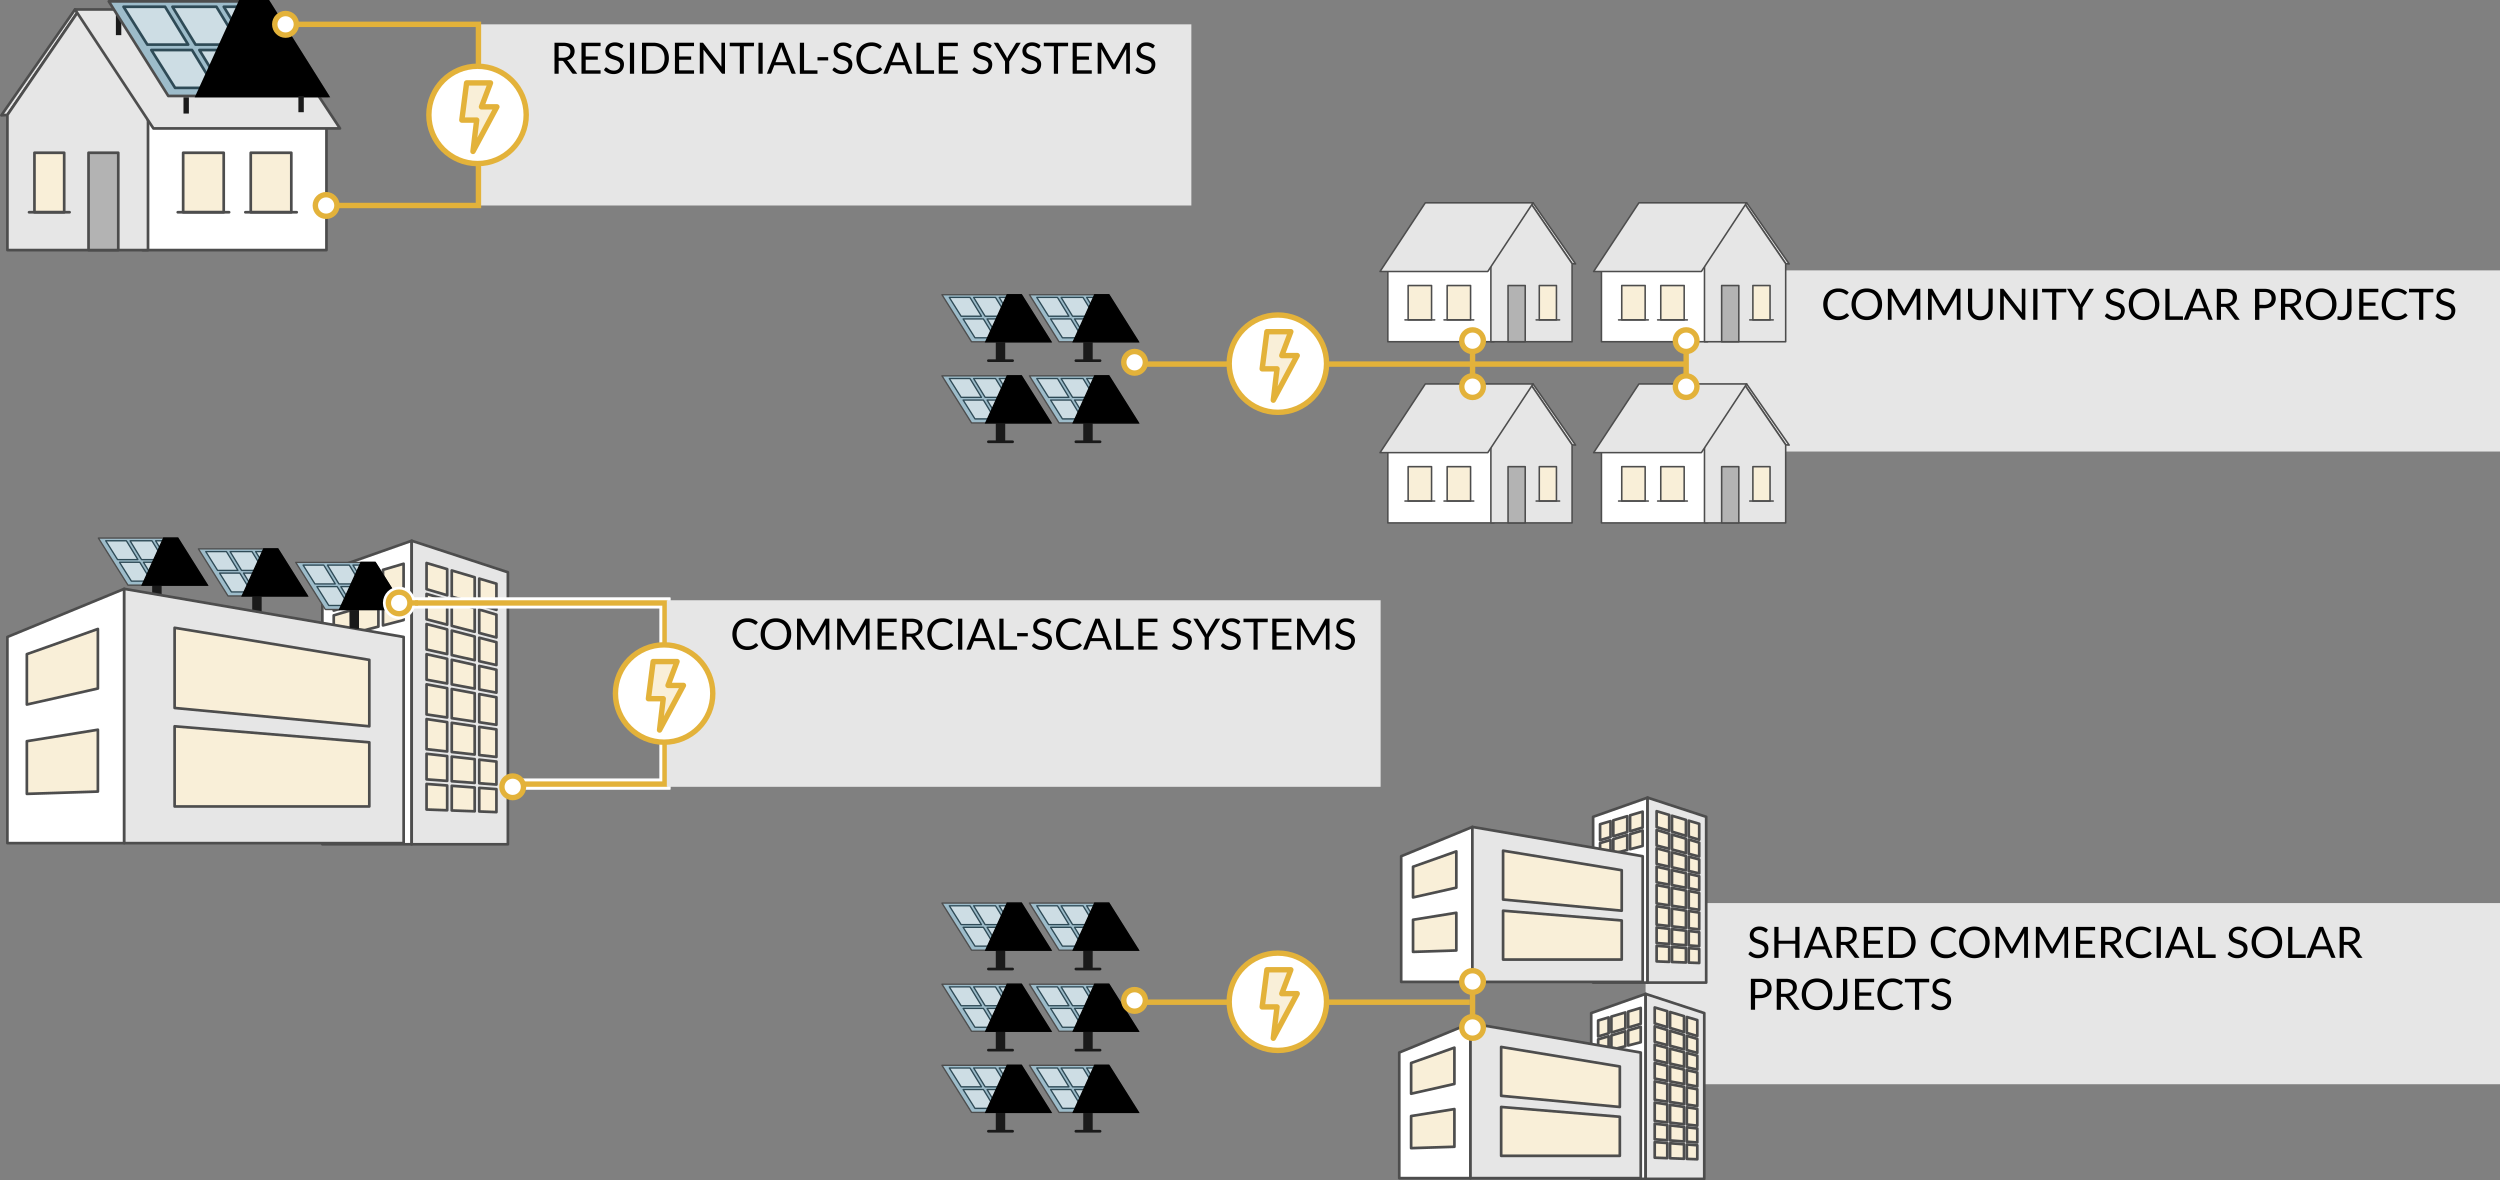 <svg xmlns="http://www.w3.org/2000/svg" viewBox="0 0 924.62 436.5"><rect x="0" y="0" width="924.62" height="436.5" fill="#808080" stroke="none"/><defs><style>.cls-1{isolation:isolate;}.cls-2,.cls-20,.cls-3{fill:#e6e6e6;}.cls-16,.cls-20,.cls-21,.cls-22,.cls-23,.cls-24,.cls-3,.cls-4,.cls-5,.cls-6,.cls-7,.cls-9{stroke:#4d4d4d;}.cls-10,.cls-14,.cls-15,.cls-16,.cls-17,.cls-19,.cls-20,.cls-21,.cls-22,.cls-23,.cls-24,.cls-3,.cls-4,.cls-5,.cls-6,.cls-7,.cls-9{stroke-linecap:round;stroke-linejoin:round;}.cls-13,.cls-21,.cls-26,.cls-27,.cls-4{fill:#fff;}.cls-14,.cls-22,.cls-5{fill:#f9efd8;}.cls-23,.cls-6{fill:#b3b3b3;}.cls-12,.cls-19,.cls-24,.cls-7,.cls-8{fill:none;}.cls-15,.cls-19,.cls-8{stroke:#1a1a1a;}.cls-11,.cls-12,.cls-13,.cls-18,.cls-27,.cls-8{stroke-miterlimit:10;}.cls-12,.cls-13,.cls-14,.cls-8{stroke-width:2px;}.cls-16,.cls-9{fill:#9dbcca;}.cls-10,.cls-17{fill:#cddde4;stroke:#2e4a56;}.cls-11,.cls-18{stroke:#000;mix-blend-mode:overlay;}.cls-12,.cls-13,.cls-14{stroke:#e3b23a;}.cls-15{fill:#1a1a1a;}.cls-15,.cls-16,.cls-17,.cls-18{stroke-width:0.5px;}.cls-19{stroke-width:1px;}.cls-20,.cls-21,.cls-22,.cls-23,.cls-24{stroke-width:0.58px;}.cls-25{fill:#e3b23a;}.cls-27{stroke:#fff;stroke-width:4px;}</style></defs><g class="cls-1"><g id="graphic"><rect class="cls-2" x="623.62" y="100" width="301" height="67"/><rect class="cls-2" x="608.62" y="334" width="316" height="67"/><path d="M685.45,128.9a.31.31,0,0,1,.23.11l.61.66a5,5,0,0,1-1.7,1.27,5.76,5.76,0,0,1-2.43.46,5.59,5.59,0,0,1-2.24-.43,4.77,4.77,0,0,1-1.72-1.2,5.28,5.28,0,0,1-1.11-1.85,7,7,0,0,1-.39-2.38,6.7,6.7,0,0,1,.41-2.37,5.35,5.35,0,0,1,1.15-1.86,5,5,0,0,1,1.77-1.2,5.83,5.83,0,0,1,2.28-.43,5.55,5.55,0,0,1,2.16.39,5.69,5.69,0,0,1,1.65,1.06l-.51.72a.8.8,0,0,1-.13.13.39.39,0,0,1-.2,0,.57.57,0,0,1-.35-.16,4.56,4.56,0,0,0-.55-.34,3.73,3.73,0,0,0-.84-.35,4,4,0,0,0-1.24-.16,4.25,4.25,0,0,0-1.62.31,3.56,3.56,0,0,0-1.27.89,4.11,4.11,0,0,0-.83,1.43,6.27,6.27,0,0,0,0,3.8,4.31,4.31,0,0,0,.84,1.42,3.58,3.58,0,0,0,1.26.89,4,4,0,0,0,1.56.3,6.61,6.61,0,0,0,.93-.06,3.52,3.52,0,0,0,.76-.19,3.27,3.27,0,0,0,.65-.32,4.85,4.85,0,0,0,.59-.47A.41.41,0,0,1,685.45,128.9Z" transform="translate(-2.38 -13)"/><path d="M698.46,125.54a6.48,6.48,0,0,1-.41,2.37,5.4,5.4,0,0,1-1.15,1.85,5,5,0,0,1-1.79,1.2,6.39,6.39,0,0,1-4.61,0,5,5,0,0,1-1.78-1.2,5.4,5.4,0,0,1-1.15-1.85,7,7,0,0,1,0-4.73,5.35,5.35,0,0,1,1.15-1.86,5.16,5.16,0,0,1,1.78-1.21,6.39,6.39,0,0,1,4.61,0,5.11,5.11,0,0,1,1.79,1.21,5.35,5.35,0,0,1,1.15,1.86A6.43,6.43,0,0,1,698.46,125.54Zm-1.59,0a5.86,5.86,0,0,0-.29-1.89,3.94,3.94,0,0,0-.81-1.42,3.63,3.63,0,0,0-1.28-.9,4.58,4.58,0,0,0-1.69-.31,4.47,4.47,0,0,0-1.67.31,3.54,3.54,0,0,0-1.28.9,3.82,3.82,0,0,0-.82,1.42,5.86,5.86,0,0,0-.29,1.89,5.77,5.77,0,0,0,.29,1.89,3.9,3.9,0,0,0,.82,1.42,3.51,3.51,0,0,0,1.28.89,4.47,4.47,0,0,0,1.67.31,4.58,4.58,0,0,0,1.69-.31,3.6,3.6,0,0,0,1.28-.89,4,4,0,0,0,.81-1.42A5.77,5.77,0,0,0,696.87,125.54Z" transform="translate(-2.38 -13)"/><path d="M712.61,119.81v11.46h-1.36v-8.42c0-.12,0-.24,0-.36l0-.4-3.94,7.17a.59.59,0,0,1-.56.36h-.22a.58.58,0,0,1-.56-.36l-4-7.2a7.79,7.79,0,0,1,0,.79v8.42h-1.36V119.81h1.14a.89.89,0,0,1,.32,0c.08,0,.15.1.22.22l4,7.06.19.4c.06.14.12.28.17.42.05-.14.11-.29.17-.43a2.93,2.93,0,0,1,.19-.4l3.89-7.05a.38.38,0,0,1,.21-.22.89.89,0,0,1,.32,0Z" transform="translate(-2.38 -13)"/><path d="M727.46,119.81v11.46H726.1v-8.42c0-.12,0-.24,0-.36l0-.4-3.93,7.17a.6.6,0,0,1-.56.36h-.23a.59.59,0,0,1-.56-.36l-4-7.2a7.59,7.59,0,0,1,0,.79v8.42h-1.36V119.81h1.15a.92.92,0,0,1,.32,0c.07,0,.14.1.21.22l4,7.06a3.71,3.71,0,0,1,.19.4c.06.14.12.28.17.42.06-.14.11-.29.17-.43s.12-.27.19-.4l3.89-7.05c.07-.12.14-.2.21-.22a1,1,0,0,1,.33,0Z" transform="translate(-2.38 -13)"/><path d="M734.81,130a3.25,3.25,0,0,0,1.28-.24,2.68,2.68,0,0,0,.94-.67,3.05,3.05,0,0,0,.6-1,4.25,4.25,0,0,0,.2-1.32v-7h1.54v7a5.19,5.19,0,0,1-.31,1.84,4.1,4.1,0,0,1-.91,1.47,4,4,0,0,1-1.43,1,4.85,4.85,0,0,1-1.91.36,4.8,4.8,0,0,1-1.9-.36,3.94,3.94,0,0,1-1.44-1,4.24,4.24,0,0,1-.91-1.47,5.19,5.19,0,0,1-.31-1.84v-7h1.54v7a4.25,4.25,0,0,0,.2,1.32,3,3,0,0,0,.6,1,2.52,2.52,0,0,0,.95.67A3,3,0,0,0,734.81,130Z" transform="translate(-2.38 -13)"/><path d="M751.45,119.81v11.46h-.78a.71.71,0,0,1-.31-.06,1,1,0,0,1-.24-.22l-6.63-8.64c0,.13,0,.26,0,.39s0,.25,0,.36v8.17h-1.36V119.81h1l.13,0a.28.28,0,0,1,.11.08.77.77,0,0,1,.12.13l6.64,8.63,0-.4c0-.13,0-.26,0-.37v-8.12Z" transform="translate(-2.38 -13)"/><path d="M755.93,131.27h-1.56V119.81h1.56Z" transform="translate(-2.38 -13)"/><path d="M766.6,121.11h-3.71v10.16h-1.54V121.11h-3.72v-1.3h9Z" transform="translate(-2.38 -13)"/><path d="M772.61,126.7v4.57h-1.56V126.7l-4.2-6.89h1.36a.48.48,0,0,1,.33.1.8.8,0,0,1,.21.26l2.62,4.45c.1.19.19.36.27.53a3,3,0,0,1,.2.49c.06-.17.13-.33.2-.49l.25-.53,2.62-4.45a.79.79,0,0,1,.2-.25.44.44,0,0,1,.33-.11h1.36Z" transform="translate(-2.38 -13)"/><path d="M787.61,121.6a.71.71,0,0,1-.15.18.37.37,0,0,1-.21.06.61.61,0,0,1-.32-.14,4.64,4.64,0,0,0-.46-.3,3.41,3.41,0,0,0-.66-.3,2.88,2.88,0,0,0-.94-.13,2.62,2.62,0,0,0-.92.14,1.94,1.94,0,0,0-.66.38,1.62,1.62,0,0,0-.41.56,1.82,1.82,0,0,0-.13.7,1.29,1.29,0,0,0,.24.8,1.94,1.94,0,0,0,.62.54,4.17,4.17,0,0,0,.88.38l1,.34c.34.12.68.25,1,.4a3.41,3.41,0,0,1,.87.56,2.57,2.57,0,0,1,.63.82,2.73,2.73,0,0,1,.24,1.2,3.88,3.88,0,0,1-.26,1.41,3.19,3.19,0,0,1-.75,1.15,3.49,3.49,0,0,1-1.21.77,4.33,4.33,0,0,1-1.62.28,5,5,0,0,1-2-.41,4.77,4.77,0,0,1-1.56-1.09l.45-.73a.57.57,0,0,1,.16-.15.36.36,0,0,1,.2-.06.52.52,0,0,1,.24.08l.3.21.38.28a2.6,2.6,0,0,0,.49.28,3.58,3.58,0,0,0,.63.22,3.84,3.84,0,0,0,.79.08,3,3,0,0,0,1-.15,2.2,2.2,0,0,0,.73-.43,1.83,1.83,0,0,0,.46-.66,2.16,2.16,0,0,0,.16-.86,1.42,1.42,0,0,0-.24-.85,1.85,1.85,0,0,0-.62-.55,4,4,0,0,0-.88-.38l-1-.32c-.34-.11-.67-.24-1-.38a3.3,3.3,0,0,1-.88-.56,2.47,2.47,0,0,1-.62-.86,3.27,3.27,0,0,1,0-2.46,2.92,2.92,0,0,1,.68-1,3.46,3.46,0,0,1,1.12-.71,4.15,4.15,0,0,1,1.51-.26,4.87,4.87,0,0,1,1.75.3,4.27,4.27,0,0,1,1.39.88Z" transform="translate(-2.38 -13)"/><path d="M801,125.54a6.7,6.7,0,0,1-.41,2.37,5.4,5.4,0,0,1-1.15,1.85,5,5,0,0,1-1.79,1.2,6.39,6.39,0,0,1-4.61,0,5,5,0,0,1-1.78-1.2,5.4,5.4,0,0,1-1.15-1.85,7,7,0,0,1,0-4.73,5.35,5.35,0,0,1,1.15-1.86,5.16,5.16,0,0,1,1.78-1.21,6.39,6.39,0,0,1,4.61,0,5.2,5.2,0,0,1,1.79,1.21,5.35,5.35,0,0,1,1.15,1.86A6.64,6.64,0,0,1,801,125.54Zm-1.59,0a5.86,5.86,0,0,0-.29-1.89,3.82,3.82,0,0,0-.82-1.42,3.46,3.46,0,0,0-1.28-.9,4.68,4.68,0,0,0-3.35,0,3.54,3.54,0,0,0-1.28.9,3.82,3.82,0,0,0-.82,1.42,5.86,5.86,0,0,0-.29,1.89,5.77,5.77,0,0,0,.29,1.89,3.9,3.9,0,0,0,.82,1.42,3.51,3.51,0,0,0,1.28.89,4.68,4.68,0,0,0,3.35,0,3.43,3.43,0,0,0,1.28-.89,3.9,3.9,0,0,0,.82-1.42A5.77,5.77,0,0,0,799.43,125.54Z" transform="translate(-2.38 -13)"/><path d="M809.74,130v1.3h-6.5V119.81h1.54V130Z" transform="translate(-2.38 -13)"/><path d="M820.77,131.27h-1.2a.48.48,0,0,1-.33-.1.68.68,0,0,1-.2-.27L818,128.13h-5.14l-1.07,2.77a.67.67,0,0,1-.19.26.52.52,0,0,1-.33.11H810l4.58-11.46h1.57ZM817.54,127l-1.8-4.66c0-.14-.11-.3-.17-.48s-.11-.38-.17-.59a8.23,8.23,0,0,1-.34,1.08l-1.8,4.65Z" transform="translate(-2.38 -13)"/><path d="M830.76,131.27h-1.38a.67.67,0,0,1-.62-.33l-3-4.09a1,1,0,0,0-.29-.28,1.06,1.06,0,0,0-.49-.08h-1.17v4.78h-1.55V119.81h3.24a6.88,6.88,0,0,1,1.88.22,3.56,3.56,0,0,1,1.31.63,2.53,2.53,0,0,1,.77,1,3.43,3.43,0,0,1,.24,1.31,3.25,3.25,0,0,1-.19,1.14,3.11,3.11,0,0,1-.55.95,3.28,3.28,0,0,1-.89.71,4.32,4.32,0,0,1-1.19.45,1.49,1.49,0,0,1,.51.49Zm-5.3-5.91a3.93,3.93,0,0,0,1.19-.17,2.29,2.29,0,0,0,.86-.46A2,2,0,0,0,828,124a2.43,2.43,0,0,0,.17-.92,1.82,1.82,0,0,0-.67-1.54,3.25,3.25,0,0,0-2-.52h-1.69v4.33Z" transform="translate(-2.38 -13)"/><path d="M839.79,119.81a6.32,6.32,0,0,1,1.89.25,3.74,3.74,0,0,1,1.33.71,2.94,2.94,0,0,1,.79,1.12,4,4,0,0,1,.26,1.47,3.65,3.65,0,0,1-.28,1.46A3.15,3.15,0,0,1,843,126a3.65,3.65,0,0,1-1.33.74,5.79,5.79,0,0,1-1.84.27H838v4.29H836.4V119.81Zm0,5.94a3.51,3.51,0,0,0,1.17-.18,2.42,2.42,0,0,0,.86-.49,2.07,2.07,0,0,0,.52-.75,2.58,2.58,0,0,0,.18-1,2.2,2.2,0,0,0-.68-1.71,3,3,0,0,0-2.05-.62H838v4.72Z" transform="translate(-2.38 -13)"/><path d="M854.48,131.27h-1.37a.7.7,0,0,1-.63-.33l-3-4.09a1,1,0,0,0-.29-.28,1.06,1.06,0,0,0-.49-.08h-1.17v4.78H846V119.81h3.24a6.93,6.93,0,0,1,1.88.22,3.56,3.56,0,0,1,1.31.63,2.51,2.51,0,0,1,.76,1,3.54,3.54,0,0,1,.06,2.45,2.94,2.94,0,0,1-.56.95,3.09,3.09,0,0,1-.88.71,4.32,4.32,0,0,1-1.19.45,1.49,1.49,0,0,1,.51.49Zm-5.29-5.91a3.93,3.93,0,0,0,1.19-.17,2.29,2.29,0,0,0,.86-.46,1.85,1.85,0,0,0,.52-.72,2.25,2.25,0,0,0,.18-.92,1.82,1.82,0,0,0-.67-1.54,3.25,3.25,0,0,0-2-.52h-1.69v4.33Z" transform="translate(-2.38 -13)"/><path d="M866.52,125.54a6.7,6.7,0,0,1-.41,2.37,5.56,5.56,0,0,1-1.15,1.85,5.13,5.13,0,0,1-1.79,1.2,6,6,0,0,1-2.31.43,5.89,5.89,0,0,1-2.3-.43,5,5,0,0,1-1.79-1.2,5.56,5.56,0,0,1-1.15-1.85,7,7,0,0,1,0-4.73,5.51,5.51,0,0,1,1.15-1.86,5.2,5.2,0,0,1,1.79-1.21,5.89,5.89,0,0,1,2.3-.43,6,6,0,0,1,2.31.43,5.3,5.3,0,0,1,1.79,1.21,5.51,5.51,0,0,1,1.15,1.86A6.64,6.64,0,0,1,866.52,125.54Zm-1.6,0a5.87,5.87,0,0,0-.28-1.89,4.11,4.11,0,0,0-.82-1.42,3.54,3.54,0,0,0-1.28-.9,4.68,4.68,0,0,0-3.35,0,3.66,3.66,0,0,0-1.29.9,4.11,4.11,0,0,0-.82,1.42,5.87,5.87,0,0,0-.28,1.89,5.78,5.78,0,0,0,.28,1.89,4.21,4.21,0,0,0,.82,1.42,3.64,3.64,0,0,0,1.29.89,4.68,4.68,0,0,0,3.35,0,3.51,3.51,0,0,0,1.28-.89,4.21,4.21,0,0,0,.82-1.42A5.78,5.78,0,0,0,864.92,125.54Z" transform="translate(-2.38 -13)"/><path d="M872.1,127.31a5.72,5.72,0,0,1-.24,1.72,3.35,3.35,0,0,1-.69,1.28,3.17,3.17,0,0,1-1.13.81,4,4,0,0,1-1.55.28,6,6,0,0,1-1.61-.23c0-.15,0-.3,0-.46s0-.3,0-.45a.35.35,0,0,1,.1-.22.37.37,0,0,1,.26-.08,1.34,1.34,0,0,1,.38.07,2.1,2.1,0,0,0,.63.07,2.59,2.59,0,0,0,.95-.16,1.62,1.62,0,0,0,.69-.49,2.32,2.32,0,0,0,.43-.86,4.6,4.6,0,0,0,.15-1.25v-7.53h1.55Z" transform="translate(-2.38 -13)"/><path d="M882,130v1.26h-7.06V119.81H882v1.26h-5.51v3.81h4.46v1.21h-4.46V130Z" transform="translate(-2.38 -13)"/><path d="M892,128.9a.29.29,0,0,1,.22.11l.62.66a4.91,4.91,0,0,1-1.71,1.27,5.76,5.76,0,0,1-2.43.46,5.59,5.59,0,0,1-2.24-.43,4.86,4.86,0,0,1-1.72-1.2,5.42,5.42,0,0,1-1.1-1.85,7,7,0,0,1-.39-2.38,6.7,6.7,0,0,1,.4-2.37,5.67,5.67,0,0,1,1.15-1.86,5.14,5.14,0,0,1,1.77-1.2,5.83,5.83,0,0,1,2.28-.43,5.55,5.55,0,0,1,2.16.39,5.43,5.43,0,0,1,1.65,1.06l-.51.72a.49.49,0,0,1-.12.13.41.41,0,0,1-.21,0,.62.62,0,0,1-.35-.16,5.24,5.24,0,0,0-.54-.34,4.17,4.17,0,0,0-.84-.35,4.06,4.06,0,0,0-1.24-.16,4.26,4.26,0,0,0-1.63.31,3.65,3.65,0,0,0-1.27.89,4.09,4.09,0,0,0-.82,1.43,5.59,5.59,0,0,0-.3,1.89,5.39,5.39,0,0,0,.31,1.91,4,4,0,0,0,.84,1.42,3.45,3.45,0,0,0,1.25.89,4.1,4.1,0,0,0,1.57.3,6.36,6.36,0,0,0,.92-.06,3.38,3.38,0,0,0,.76-.19,3,3,0,0,0,.65-.32,4.92,4.92,0,0,0,.6-.47A.41.41,0,0,1,892,128.9Z" transform="translate(-2.38 -13)"/><path d="M902.34,121.11h-3.71v10.16h-1.55V121.11h-3.72v-1.3h9Z" transform="translate(-2.38 -13)"/><path d="M909.85,121.6a.71.71,0,0,1-.15.18.37.37,0,0,1-.21.06.58.58,0,0,1-.32-.14,4.64,4.64,0,0,0-.46-.3,3.41,3.41,0,0,0-.66-.3,2.88,2.88,0,0,0-.94-.13,2.62,2.62,0,0,0-.92.14,1.94,1.94,0,0,0-.66.38,1.51,1.51,0,0,0-.41.56,1.82,1.82,0,0,0-.13.7,1.35,1.35,0,0,0,.23.8,2.09,2.09,0,0,0,.63.54,4.17,4.17,0,0,0,.88.38l1,.34c.34.12.68.25,1,.4a3.3,3.3,0,0,1,.88.56,2.57,2.57,0,0,1,.63.82,2.73,2.73,0,0,1,.23,1.2,3.88,3.88,0,0,1-.25,1.41,3.19,3.19,0,0,1-.75,1.15,3.49,3.49,0,0,1-1.21.77,4.39,4.39,0,0,1-1.63.28,5,5,0,0,1-2-.41,4.57,4.57,0,0,1-1.56-1.09l.45-.73a.46.46,0,0,1,.16-.15.36.36,0,0,1,.2-.06.52.52,0,0,1,.24.08l.3.21.38.28a2.32,2.32,0,0,0,.49.28,3.58,3.58,0,0,0,.63.22,3.77,3.77,0,0,0,.79.08,3,3,0,0,0,1-.15,2.2,2.2,0,0,0,.73-.43,1.83,1.83,0,0,0,.46-.66A2.35,2.35,0,0,0,909,128a1.42,1.42,0,0,0-.24-.85,2,2,0,0,0-.62-.55,4,4,0,0,0-.88-.38l-1-.32c-.34-.11-.67-.24-1-.38a3.3,3.3,0,0,1-.88-.56,2.47,2.47,0,0,1-.62-.86,3.27,3.27,0,0,1,0-2.46,2.92,2.92,0,0,1,.68-1,3.46,3.46,0,0,1,1.12-.71,4.15,4.15,0,0,1,1.51-.26,4.91,4.91,0,0,1,1.75.3,4.27,4.27,0,0,1,1.39.88Z" transform="translate(-2.38 -13)"/><rect class="cls-2" x="176.62" y="9" width="264" height="67"/><path d="M215.88,40.27H214.5a.67.67,0,0,1-.62-.33l-3-4.09a1,1,0,0,0-.29-.28,1,1,0,0,0-.48-.08H209v4.78h-1.54V28.81h3.24a7,7,0,0,1,1.88.22,3.58,3.58,0,0,1,1.3.63,2.53,2.53,0,0,1,.77,1,3.44,3.44,0,0,1,.25,1.31,3.25,3.25,0,0,1-.2,1.14,2.92,2.92,0,0,1-.55,1,3.28,3.28,0,0,1-.89.71,4.32,4.32,0,0,1-1.19.45,1.49,1.49,0,0,1,.51.49Zm-5.3-5.91a3.88,3.88,0,0,0,1.19-.17,2.29,2.29,0,0,0,.86-.46,1.88,1.88,0,0,0,.53-.72,2.43,2.43,0,0,0,.17-.92,1.82,1.82,0,0,0-.67-1.54,3.24,3.24,0,0,0-2-.52H209v4.33Z" transform="translate(-2.38 -13)"/><path d="M224.5,39v1.26h-7.06V28.81h7.06v1.26H219v3.81h4.47v1.21H219V39Z" transform="translate(-2.38 -13)"/><path d="M232.53,30.6a.71.71,0,0,1-.15.18.37.37,0,0,1-.21.06.61.61,0,0,1-.32-.14,4.64,4.64,0,0,0-.46-.3,3.41,3.41,0,0,0-.66-.3,2.88,2.88,0,0,0-.94-.13,2.62,2.62,0,0,0-.92.14,1.94,1.94,0,0,0-.66.38,1.48,1.48,0,0,0-.4.56,1.65,1.65,0,0,0-.14.7,1.29,1.29,0,0,0,.24.8,1.94,1.94,0,0,0,.62.54,4.17,4.17,0,0,0,.88.38l1,.34c.34.12.68.25,1,.4a3.66,3.66,0,0,1,.88.56,2.69,2.69,0,0,1,.62.82,2.73,2.73,0,0,1,.24,1.2,3.88,3.88,0,0,1-.26,1.41,3.19,3.19,0,0,1-.75,1.15,3.49,3.49,0,0,1-1.21.77,4.33,4.33,0,0,1-1.62.28,5,5,0,0,1-2-.41,4.77,4.77,0,0,1-1.56-1.09l.45-.73a.57.57,0,0,1,.16-.15.36.36,0,0,1,.2-.06.52.52,0,0,1,.24.08l.3.21.38.28a2.32,2.32,0,0,0,.49.28,3.58,3.58,0,0,0,.63.22,3.84,3.84,0,0,0,.79.08,3,3,0,0,0,1-.15,2.11,2.11,0,0,0,.73-.43,1.83,1.83,0,0,0,.46-.66,2.16,2.16,0,0,0,.16-.86,1.42,1.42,0,0,0-.24-.85,1.85,1.85,0,0,0-.62-.55,4,4,0,0,0-.88-.38l-1-.32c-.34-.11-.67-.24-1-.38a3.3,3.3,0,0,1-.88-.56,2.47,2.47,0,0,1-.62-.86,3.27,3.27,0,0,1,0-2.46,2.81,2.81,0,0,1,.69-1,3.31,3.31,0,0,1,1.11-.71,4.15,4.15,0,0,1,1.51-.26,4.87,4.87,0,0,1,1.75.3,4.27,4.27,0,0,1,1.39.88Z" transform="translate(-2.38 -13)"/><path d="M236.9,40.27h-1.55V28.81h1.55Z" transform="translate(-2.38 -13)"/><path d="M249.76,34.54a6.55,6.55,0,0,1-.4,2.35,5.27,5.27,0,0,1-1.16,1.8,5.06,5.06,0,0,1-1.78,1.17,6.37,6.37,0,0,1-2.31.41h-4.28V28.81h4.28a6.16,6.16,0,0,1,2.31.41,4.93,4.93,0,0,1,1.78,1.17,5.21,5.21,0,0,1,1.16,1.81A6.46,6.46,0,0,1,249.76,34.54Zm-1.59,0a5.6,5.6,0,0,0-.29-1.89,3.94,3.94,0,0,0-.81-1.4,3.37,3.37,0,0,0-1.28-.88,4.3,4.3,0,0,0-1.68-.31h-2.73v9h2.73a4.49,4.49,0,0,0,1.68-.3,3.37,3.37,0,0,0,1.28-.88,3.85,3.85,0,0,0,.81-1.4A5.52,5.52,0,0,0,248.17,34.54Z" transform="translate(-2.38 -13)"/><path d="M259.07,39v1.26H252V28.81h7.06v1.26h-5.51v3.81H258v1.21h-4.46V39Z" transform="translate(-2.38 -13)"/><path d="M270.52,28.81V40.27h-.77a.71.71,0,0,1-.31-.06,1,1,0,0,1-.24-.22l-6.64-8.64c0,.13,0,.26,0,.39s0,.25,0,.36v8.17h-1.36V28.81h1l.13,0a.28.28,0,0,1,.11.08.77.77,0,0,1,.12.13l6.63,8.63c0-.14,0-.27,0-.4s0-.26,0-.37V28.81Z" transform="translate(-2.38 -13)"/><path d="M281.2,30.11h-3.71V40.27H276V30.11h-3.72v-1.3h9Z" transform="translate(-2.38 -13)"/><path d="M284.45,40.27H282.9V28.81h1.55Z" transform="translate(-2.38 -13)"/><path d="M296.7,40.27h-1.2a.53.53,0,0,1-.34-.1.77.77,0,0,1-.19-.27l-1.07-2.77h-5.14l-1.08,2.77a.56.56,0,0,1-.18.26.53.53,0,0,1-.34.11H286l4.59-11.46h1.57ZM293.47,36l-1.8-4.66c-.05-.14-.11-.3-.17-.48s-.11-.38-.17-.59a8.23,8.23,0,0,1-.34,1.08L289.19,36Z" transform="translate(-2.38 -13)"/><path d="M304.72,39v1.3h-6.51V28.81h1.55V39Z" transform="translate(-2.38 -13)"/><path d="M304.73,34.14h3.95v1.21h-3.95Z" transform="translate(-2.38 -13)"/><path d="M317,30.6a.55.55,0,0,1-.15.18.37.37,0,0,1-.21.06.61.61,0,0,1-.32-.14,4.64,4.64,0,0,0-.46-.3,3.41,3.41,0,0,0-.66-.3,2.88,2.88,0,0,0-.94-.13,2.62,2.62,0,0,0-.92.14,1.94,1.94,0,0,0-.66.38,1.48,1.48,0,0,0-.4.56,1.82,1.82,0,0,0-.14.7,1.29,1.29,0,0,0,.24.8,1.94,1.94,0,0,0,.62.54,4.17,4.17,0,0,0,.88.38l1,.34c.34.12.68.25,1,.4a3.66,3.66,0,0,1,.88.56,2.69,2.69,0,0,1,.62.82,2.73,2.73,0,0,1,.24,1.2,3.88,3.88,0,0,1-.26,1.41,3.19,3.19,0,0,1-.75,1.15,3.49,3.49,0,0,1-1.21.77,4.33,4.33,0,0,1-1.62.28,5,5,0,0,1-2-.41,4.77,4.77,0,0,1-1.56-1.09l.45-.73a.57.57,0,0,1,.16-.15A.36.36,0,0,1,311,38a.52.52,0,0,1,.24.08l.3.21.38.28a2.6,2.6,0,0,0,.49.28,3.58,3.58,0,0,0,.63.22,3.84,3.84,0,0,0,.79.08,3,3,0,0,0,1-.15,2.11,2.11,0,0,0,.73-.43,1.83,1.83,0,0,0,.46-.66,2.16,2.16,0,0,0,.16-.86,1.42,1.42,0,0,0-.24-.85,1.85,1.85,0,0,0-.62-.55,4,4,0,0,0-.88-.38l-1-.32c-.35-.11-.68-.24-1-.38a3.3,3.3,0,0,1-.88-.56,2.47,2.47,0,0,1-.62-.86,3.27,3.27,0,0,1,0-2.46,2.81,2.81,0,0,1,.69-1,3.31,3.31,0,0,1,1.11-.71,4.15,4.15,0,0,1,1.51-.26A4.87,4.87,0,0,1,316,29a4.27,4.27,0,0,1,1.39.88Z" transform="translate(-2.38 -13)"/><path d="M327.87,37.9a.29.29,0,0,1,.22.11l.62.66A4.91,4.91,0,0,1,327,39.94a5.76,5.76,0,0,1-2.43.46,5.59,5.59,0,0,1-2.24-.43,4.86,4.86,0,0,1-1.72-1.2,5.42,5.42,0,0,1-1.1-1.85,7,7,0,0,1-.39-2.38,6.7,6.7,0,0,1,.4-2.37,5.67,5.67,0,0,1,1.15-1.86,5.14,5.14,0,0,1,1.77-1.2,5.83,5.83,0,0,1,2.28-.43,5.55,5.55,0,0,1,2.16.39,5.43,5.43,0,0,1,1.65,1.06l-.51.72a.49.49,0,0,1-.12.13.41.41,0,0,1-.21.05.62.62,0,0,1-.35-.16,5.24,5.24,0,0,0-.54-.34,4.17,4.17,0,0,0-.84-.35,4.06,4.06,0,0,0-1.24-.16,4.26,4.26,0,0,0-1.63.31,3.65,3.65,0,0,0-1.27.89,4.09,4.09,0,0,0-.82,1.43,5.59,5.59,0,0,0-.3,1.89,5.39,5.39,0,0,0,.31,1.91,4,4,0,0,0,.84,1.42,3.45,3.45,0,0,0,1.25.89,4.1,4.1,0,0,0,1.57.3,6.36,6.36,0,0,0,.92-.06,3.38,3.38,0,0,0,.76-.19,3,3,0,0,0,.65-.32,4.92,4.92,0,0,0,.6-.47A.41.41,0,0,1,327.87,37.9Z" transform="translate(-2.38 -13)"/><path d="M339.83,40.27h-1.2a.53.53,0,0,1-.34-.1.66.66,0,0,1-.19-.27L337,37.13h-5.15l-1.07,2.77a.56.56,0,0,1-.18.26.53.53,0,0,1-.34.11h-1.2l4.59-11.46h1.56ZM336.6,36l-1.8-4.66c-.06-.14-.11-.3-.17-.48s-.12-.38-.17-.59a10.09,10.09,0,0,1-.34,1.08L332.32,36Z" transform="translate(-2.38 -13)"/><path d="M347.84,39v1.3h-6.5V28.81h1.54V39Z" transform="translate(-2.38 -13)"/><path d="M356.63,39v1.26h-7.06V28.81h7.06v1.26h-5.51v3.81h4.46v1.21h-4.46V39Z" transform="translate(-2.38 -13)"/><path d="M368.76,30.6a.57.57,0,0,1-.16.18.34.34,0,0,1-.2.06.55.55,0,0,1-.32-.14l-.46-.3a3.83,3.83,0,0,0-.67-.3A2.88,2.88,0,0,0,366,30a2.52,2.52,0,0,0-.91.14,1.89,1.89,0,0,0-.67.38,1.48,1.48,0,0,0-.4.56,1.82,1.82,0,0,0-.14.7,1.29,1.29,0,0,0,.24.8,1.94,1.94,0,0,0,.62.54,4.17,4.17,0,0,0,.88.38l1,.34c.34.12.68.25,1,.4a3.47,3.47,0,0,1,.88.56,2.54,2.54,0,0,1,.62.82,2.73,2.73,0,0,1,.24,1.2,3.88,3.88,0,0,1-.26,1.41,3.19,3.19,0,0,1-.75,1.15,3.44,3.44,0,0,1-1.2.77,4.39,4.39,0,0,1-1.63.28,4.91,4.91,0,0,1-2-.41A4.57,4.57,0,0,1,362,38.9l.44-.73a.75.75,0,0,1,.16-.15.36.36,0,0,1,.2-.06A.52.52,0,0,1,363,38l.3.21.38.28a2.4,2.4,0,0,0,.5.28,3.21,3.21,0,0,0,.62.22,3.87,3.87,0,0,0,.8.08,3,3,0,0,0,1-.15,2.11,2.11,0,0,0,.73-.43,1.83,1.83,0,0,0,.46-.66,2.16,2.16,0,0,0,.16-.86,1.49,1.49,0,0,0-.23-.85,2.06,2.06,0,0,0-.62-.55,4.17,4.17,0,0,0-.88-.38l-1-.32c-.34-.11-.68-.24-1-.38a3.47,3.47,0,0,1-.88-.56,2.6,2.6,0,0,1-.62-.86,3.27,3.27,0,0,1,0-2.46,3.09,3.09,0,0,1,.69-1,3.31,3.31,0,0,1,1.11-.71,4.17,4.17,0,0,1,1.52-.26,4.81,4.81,0,0,1,1.74.3,4.27,4.27,0,0,1,1.39.88Z" transform="translate(-2.38 -13)"/><path d="M375.64,35.7v4.57h-1.55V35.7l-4.2-6.89h1.36a.48.48,0,0,1,.33.1.8.8,0,0,1,.21.26l2.62,4.45c.1.19.19.36.26.53a4.25,4.25,0,0,1,.21.49c.06-.17.13-.33.2-.49l.25-.53L378,29.17a.79.79,0,0,1,.2-.25.44.44,0,0,1,.33-.11h1.36Z" transform="translate(-2.38 -13)"/><path d="M386.83,30.6a.55.55,0,0,1-.15.18.37.37,0,0,1-.21.06.61.61,0,0,1-.32-.14,4.64,4.64,0,0,0-.46-.3,3.41,3.41,0,0,0-.66-.3,2.88,2.88,0,0,0-.94-.13,2.62,2.62,0,0,0-.92.14,1.94,1.94,0,0,0-.66.38,1.48,1.48,0,0,0-.4.56,1.82,1.82,0,0,0-.14.7,1.29,1.29,0,0,0,.24.8,1.94,1.94,0,0,0,.62.54,4.17,4.17,0,0,0,.88.38l1,.34c.34.12.68.25,1,.4a3.66,3.66,0,0,1,.88.56,2.54,2.54,0,0,1,.62.82,2.73,2.73,0,0,1,.24,1.2,3.88,3.88,0,0,1-.26,1.41,3.19,3.19,0,0,1-.75,1.15,3.49,3.49,0,0,1-1.21.77,4.33,4.33,0,0,1-1.62.28,5,5,0,0,1-2-.41A4.77,4.77,0,0,1,380,38.9l.45-.73a.75.75,0,0,1,.16-.15.36.36,0,0,1,.2-.06.52.52,0,0,1,.24.08l.3.21.38.28a2.6,2.6,0,0,0,.49.28,3.58,3.58,0,0,0,.63.22,3.84,3.84,0,0,0,.79.08,3,3,0,0,0,1-.15,2.11,2.11,0,0,0,.73-.43,1.83,1.83,0,0,0,.46-.66A2.16,2.16,0,0,0,386,37a1.42,1.42,0,0,0-.24-.85,1.85,1.85,0,0,0-.62-.55,3.76,3.76,0,0,0-.88-.38l-1-.32c-.34-.11-.68-.24-1-.38a3.3,3.3,0,0,1-.88-.56,2.6,2.6,0,0,1-.62-.86,3.27,3.27,0,0,1,0-2.46,3.09,3.09,0,0,1,.69-1,3.31,3.31,0,0,1,1.11-.71,4.15,4.15,0,0,1,1.51-.26,4.87,4.87,0,0,1,1.75.3,4.27,4.27,0,0,1,1.39.88Z" transform="translate(-2.38 -13)"/><path d="M397.4,30.11h-3.71V40.27h-1.54V30.11h-3.72v-1.3h9Z" transform="translate(-2.38 -13)"/><path d="M406.17,39v1.26H399.1V28.81h7.06v1.26h-5.51v3.81h4.47v1.21h-4.47V39Z" transform="translate(-2.38 -13)"/><path d="M420.27,28.81V40.27h-1.36V31.85c0-.12,0-.24,0-.36l0-.4L415,38.26a.59.59,0,0,1-.56.36h-.22a.59.59,0,0,1-.56-.36l-4-7.2a7.79,7.79,0,0,1,.05.79v8.42h-1.36V28.81h1.14a.89.89,0,0,1,.32,0c.08,0,.15.1.22.22l4,7.06c.06.12.13.26.19.4s.12.28.17.42c.05-.14.11-.29.17-.43s.12-.27.19-.4l3.89-7a.38.38,0,0,1,.21-.22,1,1,0,0,1,.32,0Z" transform="translate(-2.38 -13)"/><path d="M429.06,30.6a.57.57,0,0,1-.16.18.32.32,0,0,1-.2.06.58.58,0,0,1-.32-.14c-.12-.09-.28-.19-.46-.3a3.71,3.71,0,0,0-.66-.3,2.92,2.92,0,0,0-.94-.13,2.58,2.58,0,0,0-.92.14,1.85,1.85,0,0,0-.66.38,1.51,1.51,0,0,0-.41.56,1.82,1.82,0,0,0-.13.7,1.29,1.29,0,0,0,.23.8,2.09,2.09,0,0,0,.63.54,4,4,0,0,0,.88.38l1,.34c.35.12.68.25,1,.4a3.47,3.47,0,0,1,.88.56,2.57,2.57,0,0,1,.63.82,2.89,2.89,0,0,1,.23,1.2,3.88,3.88,0,0,1-.25,1.41,3.32,3.32,0,0,1-.75,1.15,3.49,3.49,0,0,1-1.21.77,4.39,4.39,0,0,1-1.63.28,4.94,4.94,0,0,1-2-.41,4.57,4.57,0,0,1-1.56-1.09l.45-.73a.54.54,0,0,1,.15-.15.37.37,0,0,1,.21-.06.46.46,0,0,1,.23.08l.3.21.39.28a2.32,2.32,0,0,0,.49.28,3.09,3.09,0,0,0,.63.22,3.77,3.77,0,0,0,.79.08,2.93,2.93,0,0,0,1-.15,2.15,2.15,0,0,0,.74-.43,1.83,1.83,0,0,0,.46-.66,2.35,2.35,0,0,0,.16-.86,1.42,1.42,0,0,0-.24-.85,2,2,0,0,0-.62-.55,4.17,4.17,0,0,0-.88-.38l-1-.32c-.34-.11-.68-.24-1-.38a3.47,3.47,0,0,1-.88-.56,2.75,2.75,0,0,1-.62-.86,3.4,3.4,0,0,1,0-2.46,3.09,3.09,0,0,1,.69-1,3.31,3.31,0,0,1,1.11-.71,4.21,4.21,0,0,1,1.52-.26,4.91,4.91,0,0,1,1.75.3,4.38,4.38,0,0,1,1.39.88Z" transform="translate(-2.38 -13)"/><path d="M655.81,357.6a.57.57,0,0,1-.16.18.34.34,0,0,1-.2.06.58.58,0,0,1-.32-.14l-.46-.3a3.83,3.83,0,0,0-.67-.3,2.88,2.88,0,0,0-.94-.13,2.56,2.56,0,0,0-.91.14,1.89,1.89,0,0,0-.67.38,1.48,1.48,0,0,0-.4.56,1.82,1.82,0,0,0-.14.7,1.29,1.29,0,0,0,.24.8,2.05,2.05,0,0,0,.62.54,4.17,4.17,0,0,0,.88.38l1,.34c.35.12.68.25,1,.4a3.47,3.47,0,0,1,.88.56,2.54,2.54,0,0,1,.62.82,2.73,2.73,0,0,1,.24,1.2,3.88,3.88,0,0,1-.26,1.41,3.19,3.19,0,0,1-.75,1.15,3.44,3.44,0,0,1-1.2.77,4.6,4.6,0,0,1-1.63.28,4.91,4.91,0,0,1-2-.41A4.71,4.71,0,0,1,649,365.9l.45-.73a.54.54,0,0,1,.15-.15.36.36,0,0,1,.2-.06.52.52,0,0,1,.24.08l.3.21.38.29a2.94,2.94,0,0,0,.5.27,3.21,3.21,0,0,0,.62.22,3.87,3.87,0,0,0,.8.08,3,3,0,0,0,1-.15,2.11,2.11,0,0,0,.73-.43,1.71,1.71,0,0,0,.46-.66A2.13,2.13,0,0,0,655,364a1.49,1.49,0,0,0-.23-.85,2.06,2.06,0,0,0-.62-.55,4.17,4.17,0,0,0-.88-.38l-1-.32c-.34-.11-.68-.24-1-.38a3.47,3.47,0,0,1-.88-.56,2.6,2.6,0,0,1-.62-.86,3.27,3.27,0,0,1,0-2.46,3.09,3.09,0,0,1,.69-1,3.31,3.31,0,0,1,1.11-.71,4.21,4.21,0,0,1,1.52-.26,4.81,4.81,0,0,1,1.74.3,4.27,4.27,0,0,1,1.39.88Z" transform="translate(-2.38 -13)"/><path d="M667.91,355.81v11.46h-1.55v-5.22h-6.19v5.22h-1.55V355.81h1.55v5.11h6.19v-5.11Z" transform="translate(-2.38 -13)"/><path d="M680.16,367.27H679a.53.53,0,0,1-.34-.1.66.66,0,0,1-.19-.27l-1.07-2.77h-5.15l-1.07,2.77a.56.56,0,0,1-.18.26.53.53,0,0,1-.34.11h-1.2L674,355.81h1.56ZM676.93,363l-1.8-4.66c-.06-.14-.11-.3-.17-.48s-.12-.38-.17-.59a10.09,10.09,0,0,1-.34,1.08l-1.8,4.65Z" transform="translate(-2.38 -13)"/><path d="M690.14,367.27h-1.37a.69.69,0,0,1-.63-.33l-3-4.09a.88.88,0,0,0-.3-.28,1,1,0,0,0-.48-.08h-1.18v4.78h-1.54V355.81h3.24a7,7,0,0,1,1.88.22,3.48,3.48,0,0,1,1.31.63,2.51,2.51,0,0,1,.76,1,3.54,3.54,0,0,1,.06,2.45,3.09,3.09,0,0,1-1.45,1.66,4.14,4.14,0,0,1-1.18.45,1.69,1.69,0,0,1,.51.49Zm-5.29-5.91a3.86,3.86,0,0,0,1.18-.17,2.26,2.26,0,0,0,.87-.46,2,2,0,0,0,.52-.72,2.25,2.25,0,0,0,.18-.92,1.85,1.85,0,0,0-.67-1.54,3.25,3.25,0,0,0-2-.52h-1.7v4.33Z" transform="translate(-2.38 -13)"/><path d="M698.77,366v1.26h-7.07V355.81h7.07v1.26h-5.51v3.81h4.46v1.21h-4.46V366Z" transform="translate(-2.38 -13)"/><path d="M710.87,361.54a6.55,6.55,0,0,1-.41,2.35,5.09,5.09,0,0,1-2.94,3,6.29,6.29,0,0,1-2.31.41h-4.28V355.81h4.28a6.09,6.09,0,0,1,2.31.41,5,5,0,0,1,1.79,1.17,5.05,5.05,0,0,1,1.15,1.81A6.46,6.46,0,0,1,710.87,361.54Zm-1.59,0a5.86,5.86,0,0,0-.29-1.89,3.81,3.81,0,0,0-.82-1.4,3.37,3.37,0,0,0-1.28-.88,4.3,4.3,0,0,0-1.68-.31h-2.72V366h2.72a4.49,4.49,0,0,0,1.68-.3,3.37,3.37,0,0,0,1.28-.88,3.73,3.73,0,0,0,.82-1.4A5.77,5.77,0,0,0,709.28,361.54Z" transform="translate(-2.38 -13)"/><path d="M725.25,364.9a.29.29,0,0,1,.22.11l.62.66a4.91,4.91,0,0,1-1.71,1.27,5.76,5.76,0,0,1-2.43.46,5.59,5.59,0,0,1-2.24-.43,4.77,4.77,0,0,1-1.72-1.2,5.44,5.44,0,0,1-1.11-1.85,7,7,0,0,1-.39-2.38,6.7,6.7,0,0,1,.41-2.37,5.51,5.51,0,0,1,1.15-1.86,5,5,0,0,1,1.77-1.2,5.83,5.83,0,0,1,2.28-.43,5.55,5.55,0,0,1,2.16.39,5.69,5.69,0,0,1,1.65,1.06l-.51.72a.53.53,0,0,1-.13.13.39.39,0,0,1-.2,0,.64.64,0,0,1-.35-.15,3.53,3.53,0,0,0-.55-.35,3.73,3.73,0,0,0-.84-.35,4,4,0,0,0-1.24-.16,4.25,4.25,0,0,0-1.62.31,3.65,3.65,0,0,0-1.27.89,4.27,4.27,0,0,0-.83,1.43,5.86,5.86,0,0,0-.29,1.89,5.73,5.73,0,0,0,.3,1.92,4.37,4.37,0,0,0,.85,1.42,3.55,3.55,0,0,0,1.25.88,4.05,4.05,0,0,0,1.56.3A6.41,6.41,0,0,0,723,366a3.52,3.52,0,0,0,.76-.19,3,3,0,0,0,.65-.32A4.19,4.19,0,0,0,725,365,.41.41,0,0,1,725.25,364.9Z" transform="translate(-2.38 -13)"/><path d="M738.25,361.54a6.7,6.7,0,0,1-.4,2.37,5.58,5.58,0,0,1-1.16,1.85,5,5,0,0,1-1.78,1.2,6.42,6.42,0,0,1-4.62,0,5.09,5.09,0,0,1-1.78-1.2,5.4,5.4,0,0,1-1.15-1.85,7,7,0,0,1,0-4.73,5.35,5.35,0,0,1,1.15-1.86,5.25,5.25,0,0,1,1.78-1.21,6.42,6.42,0,0,1,4.62,0,5.16,5.16,0,0,1,1.78,1.21,5.53,5.53,0,0,1,1.16,1.86A6.64,6.64,0,0,1,738.25,361.54Zm-1.59,0a5.6,5.6,0,0,0-.29-1.89,3.94,3.94,0,0,0-.81-1.42,3.54,3.54,0,0,0-1.28-.9,4.49,4.49,0,0,0-1.68-.31,4.44,4.44,0,0,0-1.67.31,3.58,3.58,0,0,0-1.29.9,4,4,0,0,0-.82,1.42,5.86,5.86,0,0,0-.29,1.89,5.77,5.77,0,0,0,.29,1.89,4,4,0,0,0,.82,1.42,3.55,3.55,0,0,0,1.29.89,4.44,4.44,0,0,0,1.67.31,4.49,4.49,0,0,0,1.68-.31,3.51,3.51,0,0,0,1.28-.89,4,4,0,0,0,.81-1.42A5.52,5.52,0,0,0,736.66,361.54Z" transform="translate(-2.38 -13)"/><path d="M752.4,355.81v11.46H751v-8.42c0-.12,0-.23,0-.36l0-.4-3.94,7.17a.59.59,0,0,1-.56.36h-.22a.59.59,0,0,1-.56-.36l-4-7.2a7.79,7.79,0,0,1,.05.79v8.42h-1.36V355.81h1.14a.89.89,0,0,1,.32,0c.08,0,.15.1.22.22l4,7.06c.06.12.13.26.19.4s.12.28.17.42c0-.14.11-.29.17-.43s.12-.27.19-.4l3.89-7.05a.38.38,0,0,1,.21-.22,1,1,0,0,1,.32,0Z" transform="translate(-2.38 -13)"/><path d="M767.25,355.81v11.46h-1.36v-8.42c0-.12,0-.23,0-.36s0-.26,0-.4L762,365.26a.59.59,0,0,1-.56.36h-.23a.6.6,0,0,1-.56-.36l-4-7.2a7.79,7.79,0,0,1,.05.79v8.42h-1.36V355.81h1.14a.92.92,0,0,1,.32,0,.46.46,0,0,1,.22.22l4,7.06a3.71,3.71,0,0,1,.19.4l.18.42c0-.14.1-.29.16-.43s.13-.27.2-.4l3.88-7.05c.07-.12.14-.2.22-.22a.89.89,0,0,1,.32,0Z" transform="translate(-2.38 -13)"/><path d="M777.25,366v1.26h-7.07V355.81h7.07v1.26h-5.52v3.81h4.47v1.21h-4.47V366Z" transform="translate(-2.38 -13)"/><path d="M787.89,367.27h-1.37a.7.7,0,0,1-.63-.33l-3-4.09a1,1,0,0,0-.29-.28,1.06,1.06,0,0,0-.49-.08H781v4.78h-1.55V355.81h3.24a6.93,6.93,0,0,1,1.88.22,3.41,3.41,0,0,1,1.31.63,2.51,2.51,0,0,1,.76,1,3.54,3.54,0,0,1,.06,2.45,2.94,2.94,0,0,1-.56.95,3.09,3.09,0,0,1-.88.71,4.32,4.32,0,0,1-1.19.45,1.49,1.49,0,0,1,.51.49Zm-5.29-5.91a3.93,3.93,0,0,0,1.19-.17,2.29,2.29,0,0,0,.86-.46,1.85,1.85,0,0,0,.52-.72,2.25,2.25,0,0,0,.18-.92,1.82,1.82,0,0,0-.67-1.54,3.25,3.25,0,0,0-2-.52H781v4.33Z" transform="translate(-2.38 -13)"/><path d="M797.38,364.9a.31.31,0,0,1,.23.11l.61.66a4.91,4.91,0,0,1-1.71,1.27,5.71,5.71,0,0,1-2.42.46,5.56,5.56,0,0,1-2.24-.43,4.68,4.68,0,0,1-1.72-1.2,5.28,5.28,0,0,1-1.11-1.85,7,7,0,0,1-.39-2.38,6.7,6.7,0,0,1,.41-2.37,5.35,5.35,0,0,1,1.15-1.86,5,5,0,0,1,1.77-1.2,5.83,5.83,0,0,1,2.28-.43,5.62,5.62,0,0,1,2.16.39,5.69,5.69,0,0,1,1.65,1.06l-.52.72a.49.49,0,0,1-.12.13.39.39,0,0,1-.2,0,.66.66,0,0,1-.36-.15,3.91,3.91,0,0,0-.54-.35,3.73,3.73,0,0,0-.84-.35,4.06,4.06,0,0,0-1.24-.16,4.25,4.25,0,0,0-1.62.31,3.56,3.56,0,0,0-1.27.89,4.11,4.11,0,0,0-.83,1.43,5.59,5.59,0,0,0-.3,1.89,5.73,5.73,0,0,0,.31,1.92,4.53,4.53,0,0,0,.84,1.42,3.59,3.59,0,0,0,1.26.88,4,4,0,0,0,1.56.3,6.61,6.61,0,0,0,.93-.06,3.68,3.68,0,0,0,.76-.19,3,3,0,0,0,.64-.32,4.92,4.92,0,0,0,.6-.47A.41.41,0,0,1,797.38,364.9Z" transform="translate(-2.38 -13)"/><path d="M801.57,367.27H800V355.81h1.55Z" transform="translate(-2.38 -13)"/><path d="M813.82,367.27h-1.2a.48.48,0,0,1-.33-.1.68.68,0,0,1-.2-.27L811,364.13h-5.14l-1.07,2.77a.67.67,0,0,1-.19.26.52.52,0,0,1-.33.11h-1.2l4.58-11.46h1.57ZM810.59,363l-1.8-4.66c0-.14-.11-.3-.17-.48s-.11-.38-.17-.59a8.23,8.23,0,0,1-.34,1.08l-1.8,4.65Z" transform="translate(-2.38 -13)"/><path d="M821.84,366v1.3h-6.51V355.81h1.55V366Z" transform="translate(-2.38 -13)"/><path d="M833,357.6a.57.57,0,0,1-.16.18.32.32,0,0,1-.2.06.58.58,0,0,1-.32-.14c-.12-.09-.28-.19-.46-.3a3.52,3.52,0,0,0-.67-.3,2.82,2.82,0,0,0-.93-.13,2.58,2.58,0,0,0-.92.14,1.85,1.85,0,0,0-.66.38,1.51,1.51,0,0,0-.41.56,1.82,1.82,0,0,0-.13.7,1.29,1.29,0,0,0,.23.8,2.09,2.09,0,0,0,.63.54,4,4,0,0,0,.88.38l1,.34c.35.12.68.25,1,.4a3.47,3.47,0,0,1,.88.56,2.57,2.57,0,0,1,.63.82,2.89,2.89,0,0,1,.23,1.2,3.88,3.88,0,0,1-.25,1.41,3.32,3.32,0,0,1-.75,1.15,3.49,3.49,0,0,1-1.21.77,4.6,4.6,0,0,1-1.63.28,4.94,4.94,0,0,1-2-.41,4.71,4.71,0,0,1-1.56-1.09l.45-.73a.54.54,0,0,1,.15-.15A.37.37,0,0,1,827,365a.46.46,0,0,1,.23.08l.3.21.39.29a2.84,2.84,0,0,0,.49.27,3.09,3.09,0,0,0,.63.22,3.77,3.77,0,0,0,.79.08,3,3,0,0,0,1-.15,2.11,2.11,0,0,0,.73-.43,1.61,1.61,0,0,0,.46-.66,2.13,2.13,0,0,0,.17-.86,1.42,1.42,0,0,0-.24-.85,2,2,0,0,0-.62-.55,4.17,4.17,0,0,0-.88-.38l-1-.32c-.34-.11-.68-.24-1-.38a3.47,3.47,0,0,1-.88-.56,2.75,2.75,0,0,1-.62-.86,3.4,3.4,0,0,1,0-2.46,3.09,3.09,0,0,1,.69-1,3.31,3.31,0,0,1,1.11-.71,4.21,4.21,0,0,1,1.52-.26,4.91,4.91,0,0,1,1.75.3,4.38,4.38,0,0,1,1.39.88Z" transform="translate(-2.38 -13)"/><path d="M846.44,361.54a6.7,6.7,0,0,1-.41,2.37,5.56,5.56,0,0,1-1.15,1.85,5,5,0,0,1-1.79,1.2,6,6,0,0,1-2.31.43,5.89,5.89,0,0,1-2.3-.43,5,5,0,0,1-1.79-1.2,5.56,5.56,0,0,1-1.15-1.85,7,7,0,0,1,0-4.73,5.51,5.51,0,0,1,1.15-1.86,5.2,5.2,0,0,1,1.79-1.21,5.89,5.89,0,0,1,2.3-.43,6,6,0,0,1,2.31.43,5.2,5.2,0,0,1,1.79,1.21,5.51,5.51,0,0,1,1.15,1.86A6.64,6.64,0,0,1,846.44,361.54Zm-1.6,0a5.87,5.87,0,0,0-.28-1.89,4,4,0,0,0-.82-1.42,3.54,3.54,0,0,0-1.28-.9,4.68,4.68,0,0,0-3.35,0,3.66,3.66,0,0,0-1.29.9,4.11,4.11,0,0,0-.82,1.42,5.87,5.87,0,0,0-.28,1.89,5.78,5.78,0,0,0,.28,1.89,4.21,4.21,0,0,0,.82,1.42,3.64,3.64,0,0,0,1.29.89,4.68,4.68,0,0,0,3.35,0,3.51,3.51,0,0,0,1.28-.89,4,4,0,0,0,.82-1.42A5.78,5.78,0,0,0,844.84,361.54Z" transform="translate(-2.38 -13)"/><path d="M855.16,366v1.3h-6.51V355.81h1.55V366Z" transform="translate(-2.38 -13)"/><path d="M866.19,367.27H865a.53.53,0,0,1-.34-.1.66.66,0,0,1-.19-.27l-1.07-2.77h-5.15l-1.07,2.77a.56.56,0,0,1-.18.26.53.53,0,0,1-.34.11h-1.2L860,355.81h1.56ZM863,363l-1.8-4.66c-.06-.14-.11-.3-.17-.48s-.12-.38-.17-.59a10.09,10.09,0,0,1-.34,1.08l-1.8,4.65Z" transform="translate(-2.38 -13)"/><path d="M876.17,367.27H874.8a.69.69,0,0,1-.63-.33l-3-4.09a.88.88,0,0,0-.3-.28,1,1,0,0,0-.48-.08h-1.18v4.78H867.7V355.81h3.24a6.93,6.93,0,0,1,1.88.22,3.48,3.48,0,0,1,1.31.63,2.51,2.51,0,0,1,.76,1,3.54,3.54,0,0,1,.06,2.45,3.09,3.09,0,0,1-1.45,1.66,4.26,4.26,0,0,1-1.18.45,1.69,1.69,0,0,1,.51.49Zm-5.29-5.91a3.86,3.86,0,0,0,1.18-.17,2.26,2.26,0,0,0,.87-.46,2,2,0,0,0,.52-.72,2.25,2.25,0,0,0,.18-.92,1.85,1.85,0,0,0-.67-1.54,3.25,3.25,0,0,0-2-.52h-1.7v4.33Z" transform="translate(-2.38 -13)"/><path d="M653.33,375a6.32,6.32,0,0,1,1.89.25,3.83,3.83,0,0,1,1.33.71,2.94,2.94,0,0,1,.79,1.12,4,4,0,0,1,.26,1.47,3.65,3.65,0,0,1-.28,1.46,3.23,3.23,0,0,1-.82,1.15,3.69,3.69,0,0,1-1.34.74,5.68,5.68,0,0,1-1.83.27h-1.84v4.29h-1.55V375Zm0,5.94a3.79,3.79,0,0,0,1.17-.17,2.45,2.45,0,0,0,.85-.5,2,2,0,0,0,.53-.75,2.57,2.57,0,0,0,.17-1,2.19,2.19,0,0,0-.67-1.71,3,3,0,0,0-2-.62h-1.84V381Z" transform="translate(-2.38 -13)"/><path d="M668,386.47h-1.37a.69.69,0,0,1-.63-.33l-3-4.09a.88.88,0,0,0-.3-.28,1,1,0,0,0-.48-.08h-1.18v4.78h-1.54V375h3.24a6.93,6.93,0,0,1,1.88.22,3.63,3.63,0,0,1,1.31.63,2.51,2.51,0,0,1,.76,1,3.54,3.54,0,0,1,.06,2.45,3.09,3.09,0,0,1-1.45,1.66,4.26,4.26,0,0,1-1.18.45,1.58,1.58,0,0,1,.51.49Zm-5.29-5.91a3.86,3.86,0,0,0,1.18-.17,2.26,2.26,0,0,0,.87-.46,1.85,1.85,0,0,0,.52-.72,2.25,2.25,0,0,0,.18-.92,1.85,1.85,0,0,0-.67-1.54,3.25,3.25,0,0,0-2-.52h-1.7v4.33Z" transform="translate(-2.38 -13)"/><path d="M680.05,380.74a6.7,6.7,0,0,1-.4,2.37,5.43,5.43,0,0,1-1.16,1.85,5,5,0,0,1-1.78,1.2,6.42,6.42,0,0,1-4.62,0,5.09,5.09,0,0,1-1.78-1.2,5.4,5.4,0,0,1-1.15-1.85,7,7,0,0,1,0-4.73,5.35,5.35,0,0,1,1.15-1.86,5.25,5.25,0,0,1,1.78-1.21,6.42,6.42,0,0,1,4.62,0,5.16,5.16,0,0,1,1.78,1.21,5.38,5.38,0,0,1,1.16,1.86A6.64,6.64,0,0,1,680.05,380.74Zm-1.59,0a5.6,5.6,0,0,0-.29-1.89,3.94,3.94,0,0,0-.81-1.42,3.4,3.4,0,0,0-1.28-.89,4.54,4.54,0,0,0-3.35,0,3.43,3.43,0,0,0-1.29.89,4,4,0,0,0-.82,1.42,5.86,5.86,0,0,0-.29,1.89,5.77,5.77,0,0,0,.29,1.89,4,4,0,0,0,.82,1.42,3.55,3.55,0,0,0,1.29.89,4.68,4.68,0,0,0,3.35,0,3.51,3.51,0,0,0,1.28-.89,4,4,0,0,0,.81-1.42A5.52,5.52,0,0,0,678.46,380.74Z" transform="translate(-2.38 -13)"/><path d="M685.64,382.51a5.72,5.72,0,0,1-.24,1.72,3.49,3.49,0,0,1-.69,1.28,3.12,3.12,0,0,1-1.14.81,3.88,3.88,0,0,1-1.54.28,6.57,6.57,0,0,1-1.62-.22c0-.16,0-.31,0-.47s0-.3,0-.45a.41.41,0,0,1,.1-.22.4.4,0,0,1,.26-.08,1.23,1.23,0,0,1,.38.07,2.22,2.22,0,0,0,.64.07,2.5,2.5,0,0,0,.94-.16,1.65,1.65,0,0,0,.7-.49,2.32,2.32,0,0,0,.43-.86,4.6,4.6,0,0,0,.15-1.25V375h1.55Z" transform="translate(-2.38 -13)"/><path d="M695.52,385.21v1.26h-7.06V375h7.06v1.26H690v3.81h4.46v1.21H690v3.92Z" transform="translate(-2.38 -13)"/><path d="M705.49,384.1a.29.29,0,0,1,.22.11l.62.66a4.91,4.91,0,0,1-1.71,1.27,5.76,5.76,0,0,1-2.43.46,5.59,5.59,0,0,1-2.24-.43,5,5,0,0,1-1.72-1.2,5.42,5.42,0,0,1-1.1-1.85,7,7,0,0,1-.4-2.38,6.7,6.7,0,0,1,.41-2.37,5.51,5.51,0,0,1,1.15-1.86,5.05,5.05,0,0,1,1.77-1.2,5.83,5.83,0,0,1,2.28-.43,5.55,5.55,0,0,1,2.16.39,5.43,5.43,0,0,1,1.65,1.06l-.51.72a.4.4,0,0,1-.13.13.37.37,0,0,1-.2.05.59.59,0,0,1-.35-.16,4.56,4.56,0,0,0-.55-.34,3.73,3.73,0,0,0-.84-.35,4.29,4.29,0,0,0-1.24-.16,4.25,4.25,0,0,0-1.62.31,3.65,3.65,0,0,0-1.27.89,4.09,4.09,0,0,0-.82,1.43,5.59,5.59,0,0,0-.3,1.89,5.39,5.39,0,0,0,.31,1.91,4,4,0,0,0,.84,1.42,3.45,3.45,0,0,0,1.25.89,4.1,4.1,0,0,0,1.57.3,6.36,6.36,0,0,0,.92-.06A3.38,3.38,0,0,0,704,385a3,3,0,0,0,.65-.32,4.19,4.19,0,0,0,.59-.47A.43.43,0,0,1,705.49,384.1Z" transform="translate(-2.38 -13)"/><path d="M715.88,376.31h-3.71v10.16h-1.55V376.31H706.9V375h9Z" transform="translate(-2.38 -13)"/><path d="M723.39,376.8a.57.57,0,0,1-.16.18.32.32,0,0,1-.2.06.58.58,0,0,1-.32-.14c-.12-.09-.28-.19-.46-.3a3.41,3.41,0,0,0-.66-.3,2.92,2.92,0,0,0-.94-.13,2.58,2.58,0,0,0-.92.14,1.94,1.94,0,0,0-.66.38,1.59,1.59,0,0,0-.41.56,1.82,1.82,0,0,0-.13.7,1.35,1.35,0,0,0,.23.8,2.09,2.09,0,0,0,.63.54,4,4,0,0,0,.88.38l1,.34a10.11,10.11,0,0,1,1,.4,3.47,3.47,0,0,1,.88.56,2.46,2.46,0,0,1,.63.82A2.89,2.89,0,0,1,724,383a3.88,3.88,0,0,1-.25,1.41,3.19,3.19,0,0,1-.75,1.15,3.49,3.49,0,0,1-1.21.77,4.39,4.39,0,0,1-1.63.28,5.14,5.14,0,0,1-2-.4,4.74,4.74,0,0,1-1.56-1.1l.45-.73a.54.54,0,0,1,.15-.15.39.39,0,0,1,.21-.06.46.46,0,0,1,.23.08l.3.22.39.27a2.32,2.32,0,0,0,.49.28,3.09,3.09,0,0,0,.63.22,3.77,3.77,0,0,0,.79.08,2.93,2.93,0,0,0,1-.15,2.15,2.15,0,0,0,.74-.43,1.83,1.83,0,0,0,.46-.66,2.35,2.35,0,0,0,.16-.86,1.42,1.42,0,0,0-.24-.85,2,2,0,0,0-.62-.55,4,4,0,0,0-.88-.38l-1-.32c-.34-.11-.68-.24-1-.38a3.47,3.47,0,0,1-.88-.56,2.75,2.75,0,0,1-.62-.86,3.4,3.4,0,0,1,0-2.46,3.09,3.09,0,0,1,.69-1,3.31,3.31,0,0,1,1.11-.71,4.21,4.21,0,0,1,1.52-.26,4.91,4.91,0,0,1,1.75.3,4.21,4.21,0,0,1,1.39.88Z" transform="translate(-2.38 -13)"/><polygon class="cls-3" points="2.74 42.5 28.74 4.5 27.74 3.5 0.5 42.65 2.74 42.5"/><rect class="cls-4" x="55.12" y="55.5" width="68" height="50" transform="translate(175.86 148) rotate(-180)"/><polygon class="cls-3" points="2.74 42.5 28.74 4.5 54.74 42.5 54.74 92.5 2.74 92.5 2.74 42.5"/><rect class="cls-5" x="95.12" y="69.5" width="15" height="22" transform="translate(202.86 148) rotate(-180)"/><rect class="cls-5" x="70.12" y="69.5" width="15" height="22" transform="translate(152.86 148) rotate(-180)"/><rect class="cls-6" x="35.12" y="69.5" width="11" height="36" transform="translate(78.86 162) rotate(-180)"/><rect class="cls-5" x="15.12" y="69.5" width="11" height="22" transform="translate(38.86 148) rotate(-180)"/><polygon class="cls-3" points="27.74 3.5 96.74 3.5 125.74 47.5 56.74 47.5 27.74 3.5"/><line class="cls-7" x1="109.74" y1="78.5" x2="90.74" y2="78.5"/><line class="cls-7" x1="84.74" y1="78.5" x2="65.74" y2="78.5"/><line class="cls-7" x1="25.74" y1="78.5" x2="10.74" y2="78.5"/><line class="cls-8" x1="43.86" y1="5" x2="43.86" y2="13"/><polygon class="cls-9" points="40.24 0.5 99.24 0.5 121.24 35.5 62.24 35.5 40.24 0.5"/><polygon class="cls-10" points="71.02 18.5 79.56 32.5 64.76 32.5 55.96 18.5 71.02 18.5"/><polygon class="cls-10" points="63.78 2.5 80.04 2.5 88.58 16.5 72.32 16.5 63.78 2.5"/><polygon class="cls-10" points="45.69 2.5 61.05 2.5 69.59 16.5 54.49 16.5 45.69 2.5"/><polygon class="cls-10" points="98.54 32.5 82.28 32.5 73.74 18.5 90.01 18.5 98.54 32.5"/><polygon class="cls-10" points="92.73 18.5 107.32 18.5 116.12 32.5 101.26 32.5 92.73 18.5"/><polygon class="cls-10" points="91.3 16.5 82.76 2.5 97.05 2.5 105.86 16.5 91.3 16.5"/><polygon class="cls-11" points="121.24 35.5 72.79 35.5 88.76 0.5 99.24 0.5 121.24 35.5"/><line class="cls-8" x1="111.36" y1="35.5" x2="111.36" y2="41.5"/><line class="cls-8" x1="68.86" y1="36" x2="68.86" y2="42"/><line class="cls-8" x1="108.62" y1="9" x2="108.62" y2="9"/><polyline class="cls-12" points="107.62 9 176.95 9 176.95 76 121.74 76"/><circle class="cls-13" cx="105.62" cy="9" r="4"/><circle class="cls-13" cx="120.62" cy="76" r="4"/><circle class="cls-13" cx="176.62" cy="42.5" r="18"/><polygon class="cls-14" points="172.57 30.67 181.41 30.67 178.07 39.51 183.77 39.51 174.93 56 176.3 44.41 170.81 44.41 172.57 30.67"/><rect class="cls-15" x="403.27" y="136.93" width="2.99" height="9.46" transform="translate(807.15 270.32) rotate(-180)"/><polygon class="cls-16" points="380.73 109 410.1 109 421.05 126.42 391.68 126.42 380.73 109"/><polygon class="cls-17" points="396.06 117.96 400.3 124.93 392.94 124.93 388.56 117.96 396.06 117.96"/><polygon class="cls-17" points="392.45 110 400.55 110 404.8 116.96 396.7 116.96 392.45 110"/><polygon class="cls-17" points="383.45 110 391.1 110 395.34 116.96 387.83 116.96 383.45 110"/><polygon class="cls-17" points="409.75 124.93 401.66 124.93 397.41 117.96 405.5 117.96 409.75 124.93"/><polygon class="cls-17" points="406.86 117.96 414.12 117.96 418.5 124.93 411.11 124.93 406.86 117.96"/><polygon class="cls-17" points="406.15 116.96 401.9 110 409.01 110 413.39 116.96 406.15 116.96"/><polygon class="cls-18" points="421.05 126.42 396.94 126.42 404.88 109 410.1 109 421.05 126.42"/><line class="cls-19" x1="406.86" y1="133.39" x2="397.91" y2="133.39"/><rect class="cls-15" x="370.92" y="136.93" width="2.99" height="9.46" transform="translate(742.45 270.32) rotate(-180)"/><polygon class="cls-16" points="348.38 109 377.75 109 388.7 126.42 359.33 126.42 348.38 109"/><polygon class="cls-17" points="363.7 117.96 367.95 124.93 360.59 124.93 356.21 117.96 363.7 117.96"/><polygon class="cls-17" points="360.1 110 368.19 110 372.44 116.96 364.35 116.96 360.1 110"/><polygon class="cls-17" points="351.1 110 358.74 110 362.99 116.96 355.48 116.96 351.1 110"/><polygon class="cls-17" points="377.4 124.93 369.31 124.93 365.06 117.96 373.15 117.96 377.4 124.93"/><polygon class="cls-17" points="374.51 117.96 381.77 117.96 386.15 124.93 378.75 124.93 374.51 117.96"/><polygon class="cls-17" points="373.79 116.96 369.55 110 376.66 110 381.04 116.96 373.79 116.96"/><polygon class="cls-18" points="388.7 126.42 364.58 126.42 372.53 109 377.75 109 388.7 126.42"/><line class="cls-19" x1="374.51" y1="133.39" x2="365.55" y2="133.39"/><rect class="cls-15" x="403.27" y="166.93" width="2.99" height="9.46" transform="translate(807.15 330.32) rotate(-180)"/><polygon class="cls-16" points="380.73 139 410.1 139 421.05 156.42 391.68 156.42 380.73 139"/><polygon class="cls-17" points="396.06 147.96 400.3 154.93 392.94 154.93 388.56 147.96 396.06 147.96"/><polygon class="cls-17" points="392.45 140 400.55 140 404.8 146.96 396.7 146.96 392.45 140"/><polygon class="cls-17" points="383.45 140 391.1 140 395.34 146.96 387.83 146.96 383.45 140"/><polygon class="cls-17" points="409.75 154.93 401.66 154.93 397.41 147.96 405.5 147.96 409.75 154.93"/><polygon class="cls-17" points="406.86 147.96 414.12 147.96 418.5 154.93 411.11 154.93 406.86 147.96"/><polygon class="cls-17" points="406.15 146.96 401.9 140 409.01 140 413.39 146.96 406.15 146.96"/><polygon class="cls-18" points="421.05 156.42 396.94 156.42 404.88 139 410.1 139 421.05 156.42"/><line class="cls-19" x1="406.86" y1="163.39" x2="397.91" y2="163.39"/><rect class="cls-15" x="370.92" y="166.93" width="2.99" height="9.46" transform="translate(742.45 330.32) rotate(-180)"/><polygon class="cls-16" points="348.38 139 377.75 139 388.7 156.42 359.33 156.42 348.38 139"/><polygon class="cls-17" points="363.7 147.96 367.95 154.93 360.59 154.93 356.21 147.96 363.7 147.96"/><polygon class="cls-17" points="360.1 140 368.19 140 372.44 146.96 364.35 146.96 360.1 140"/><polygon class="cls-17" points="351.1 140 358.74 140 362.99 146.96 355.48 146.96 351.1 140"/><polygon class="cls-17" points="377.4 154.93 369.31 154.93 365.06 147.96 373.15 147.96 377.4 154.93"/><polygon class="cls-17" points="374.51 147.96 381.77 147.96 386.15 154.93 378.75 154.93 374.51 147.96"/><polygon class="cls-17" points="373.79 146.96 369.55 140 376.66 140 381.04 146.96 373.79 146.96"/><polygon class="cls-18" points="388.7 156.42 364.58 156.42 372.53 139 377.75 139 388.7 156.42"/><line class="cls-19" x1="374.51" y1="163.39" x2="365.55" y2="163.39"/><rect class="cls-15" x="58.92" y="226.93" width="2.99" height="9.46" transform="translate(118.45 450.32) rotate(-180)"/><polygon class="cls-16" points="36.38 199 65.75 199 76.7 216.42 47.33 216.42 36.38 199"/><polygon class="cls-17" points="51.7 207.96 55.95 214.93 48.59 214.93 44.21 207.96 51.7 207.96"/><polygon class="cls-17" points="48.1 200 56.19 200 60.44 206.96 52.35 206.96 48.1 200"/><polygon class="cls-17" points="39.1 200 46.74 200 50.99 206.96 43.48 206.96 39.1 200"/><polygon class="cls-17" points="65.4 214.93 57.31 214.93 53.06 207.96 61.15 207.96 65.4 214.93"/><polygon class="cls-17" points="62.51 207.96 69.77 207.96 74.15 214.93 66.75 214.93 62.51 207.96"/><polygon class="cls-17" points="61.79 206.96 57.55 200 64.66 200 69.04 206.96 61.79 206.96"/><polygon class="cls-18" points="76.7 216.42 52.58 216.42 60.53 199 65.75 199 76.7 216.42"/><line class="cls-19" x1="62.51" y1="223.39" x2="53.55" y2="223.39"/><rect class="cls-15" x="95.92" y="230.93" width="2.99" height="9.46" transform="translate(192.45 458.32) rotate(-180)"/><polygon class="cls-16" points="73.38 203 102.75 203 113.7 220.42 84.33 220.42 73.38 203"/><polygon class="cls-17" points="88.7 211.96 92.95 218.93 85.59 218.93 81.21 211.96 88.7 211.96"/><polygon class="cls-17" points="85.1 204 93.19 204 97.44 210.96 89.35 210.96 85.1 204"/><polygon class="cls-17" points="76.1 204 83.74 204 87.99 210.96 80.48 210.96 76.1 204"/><polygon class="cls-17" points="102.4 218.93 94.31 218.93 90.06 211.96 98.15 211.96 102.4 218.93"/><polygon class="cls-17" points="99.51 211.96 106.77 211.96 111.15 218.93 103.75 218.93 99.51 211.96"/><polygon class="cls-17" points="98.79 210.96 94.55 204 101.66 204 106.04 210.96 98.79 210.96"/><polygon class="cls-18" points="113.7 220.42 89.58 220.42 97.53 203 102.75 203 113.7 220.42"/><line class="cls-19" x1="99.51" y1="227.39" x2="90.55" y2="227.39"/><polygon class="cls-20" points="581.43 97.52 566.41 75.58 566.99 75 582.72 97.61 581.43 97.52"/><rect class="cls-21" x="513.29" y="97.52" width="39.26" height="28.87"/><polygon class="cls-20" points="581.43 97.52 566.41 75.58 551.4 97.52 551.4 126.39 581.43 126.39 581.43 97.52"/><rect class="cls-22" x="520.8" y="105.6" width="8.66" height="12.7"/><rect class="cls-22" x="535.23" y="105.6" width="8.66" height="12.7"/><rect class="cls-23" x="557.75" y="105.6" width="6.35" height="20.79"/><rect class="cls-22" x="569.3" y="105.6" width="6.35" height="12.7"/><polygon class="cls-20" points="566.99 75 527.15 75 510.4 100.41 550.25 100.41 566.99 75"/><line class="cls-24" x1="519.64" y1="118.31" x2="530.61" y2="118.31"/><line class="cls-24" x1="534.08" y1="118.31" x2="545.05" y2="118.31"/><line class="cls-24" x1="568.15" y1="118.31" x2="576.81" y2="118.31"/><polygon class="cls-20" points="660.43 97.52 645.41 75.58 645.99 75 661.72 97.61 660.43 97.52"/><rect class="cls-21" x="592.29" y="97.52" width="39.26" height="28.87"/><polygon class="cls-20" points="660.43 97.52 645.41 75.58 630.4 97.52 630.4 126.39 660.43 126.39 660.43 97.52"/><rect class="cls-22" x="599.8" y="105.6" width="8.66" height="12.7"/><rect class="cls-22" x="614.23" y="105.6" width="8.66" height="12.7"/><rect class="cls-23" x="636.75" y="105.6" width="6.35" height="20.79"/><rect class="cls-22" x="648.3" y="105.6" width="6.35" height="12.7"/><polygon class="cls-20" points="645.99 75 606.15 75 589.4 100.41 629.25 100.41 645.99 75"/><line class="cls-24" x1="598.64" y1="118.31" x2="609.61" y2="118.31"/><line class="cls-24" x1="613.08" y1="118.31" x2="624.05" y2="118.31"/><line class="cls-24" x1="647.15" y1="118.31" x2="655.81" y2="118.31"/><polygon class="cls-20" points="581.43 164.52 566.41 142.58 566.99 142 582.72 164.61 581.43 164.52"/><rect class="cls-21" x="513.29" y="164.52" width="39.26" height="28.87"/><polygon class="cls-20" points="581.43 164.52 566.41 142.58 551.4 164.52 551.4 193.39 581.43 193.39 581.43 164.52"/><rect class="cls-22" x="520.8" y="172.6" width="8.66" height="12.7"/><rect class="cls-22" x="535.23" y="172.6" width="8.66" height="12.7"/><rect class="cls-23" x="557.75" y="172.6" width="6.35" height="20.79"/><rect class="cls-22" x="569.3" y="172.6" width="6.35" height="12.7"/><polygon class="cls-20" points="566.99 142 527.15 142 510.4 167.41 550.25 167.41 566.99 142"/><line class="cls-24" x1="519.64" y1="185.31" x2="530.61" y2="185.31"/><line class="cls-24" x1="534.08" y1="185.31" x2="545.05" y2="185.31"/><line class="cls-24" x1="568.15" y1="185.31" x2="576.81" y2="185.31"/><polygon class="cls-20" points="660.43 164.52 645.41 142.58 645.99 142 661.72 164.61 660.43 164.52"/><rect class="cls-21" x="592.29" y="164.52" width="39.26" height="28.87"/><polygon class="cls-20" points="660.43 164.52 645.41 142.58 630.4 164.52 630.4 193.39 660.43 193.39 660.43 164.52"/><rect class="cls-22" x="599.8" y="172.6" width="8.66" height="12.7"/><rect class="cls-22" x="614.23" y="172.6" width="8.66" height="12.7"/><rect class="cls-23" x="636.75" y="172.6" width="6.35" height="20.79"/><rect class="cls-22" x="648.3" y="172.6" width="6.35" height="12.7"/><polygon class="cls-20" points="645.99 142 606.15 142 589.4 167.41 629.25 167.41 645.99 142"/><line class="cls-24" x1="598.64" y1="185.31" x2="609.61" y2="185.31"/><line class="cls-24" x1="613.08" y1="185.31" x2="624.05" y2="185.31"/><line class="cls-24" x1="647.15" y1="185.31" x2="655.81" y2="185.31"/><line class="cls-12" x1="419.62" y1="134.66" x2="624.05" y2="134.66"/><line class="cls-12" x1="544.62" y1="126" x2="544.62" y2="142"/><line class="cls-12" x1="623.62" y1="126" x2="623.62" y2="142"/><circle class="cls-13" cx="544.62" cy="126" r="4"/><circle class="cls-13" cx="623.62" cy="126" r="4"/><circle class="cls-13" cx="623.62" cy="143" r="4"/><circle class="cls-13" cx="544.62" cy="143" r="4"/><circle class="cls-13" cx="419.62" cy="134" r="4"/><circle class="cls-13" cx="472.62" cy="134.5" r="18"/><polygon class="cls-14" points="468.57 122.67 477.41 122.67 474.07 131.5 479.77 131.5 470.93 148 472.3 136.41 466.81 136.41 468.57 122.67"/><rect class="cls-15" x="403.27" y="391.93" width="2.99" height="9.46" transform="translate(807.15 780.32) rotate(-180)"/><polygon class="cls-16" points="380.73 364 410.1 364 421.05 381.42 391.68 381.42 380.73 364"/><polygon class="cls-17" points="396.06 372.96 400.3 379.93 392.94 379.93 388.56 372.96 396.06 372.96"/><polygon class="cls-17" points="392.45 365 400.55 365 404.8 371.96 396.7 371.96 392.45 365"/><polygon class="cls-17" points="383.45 365 391.1 365 395.34 371.96 387.83 371.96 383.45 365"/><polygon class="cls-17" points="409.75 379.93 401.66 379.93 397.41 372.96 405.5 372.96 409.75 379.93"/><polygon class="cls-17" points="406.86 372.96 414.12 372.96 418.5 379.93 411.11 379.93 406.86 372.96"/><polygon class="cls-17" points="406.15 371.96 401.9 365 409.01 365 413.39 371.96 406.15 371.96"/><polygon class="cls-18" points="421.05 381.42 396.94 381.42 404.88 364 410.1 364 421.05 381.42"/><line class="cls-19" x1="406.86" y1="388.39" x2="397.91" y2="388.39"/><rect class="cls-15" x="370.92" y="391.93" width="2.99" height="9.46" transform="translate(742.45 780.32) rotate(-180)"/><polygon class="cls-16" points="348.38 364 377.75 364 388.7 381.42 359.33 381.42 348.38 364"/><polygon class="cls-17" points="363.7 372.96 367.95 379.93 360.59 379.93 356.21 372.96 363.7 372.96"/><polygon class="cls-17" points="360.1 365 368.19 365 372.44 371.96 364.35 371.96 360.1 365"/><polygon class="cls-17" points="351.1 365 358.74 365 362.99 371.96 355.48 371.96 351.1 365"/><polygon class="cls-17" points="377.4 379.93 369.31 379.93 365.06 372.96 373.15 372.96 377.4 379.93"/><polygon class="cls-17" points="374.51 372.96 381.77 372.96 386.15 379.93 378.75 379.93 374.51 372.96"/><polygon class="cls-17" points="373.79 371.96 369.55 365 376.66 365 381.04 371.96 373.79 371.96"/><polygon class="cls-18" points="388.7 381.42 364.58 381.42 372.53 364 377.75 364 388.7 381.42"/><line class="cls-19" x1="374.51" y1="388.39" x2="365.55" y2="388.39"/><rect class="cls-15" x="403.27" y="361.93" width="2.99" height="9.46" transform="translate(807.15 720.32) rotate(-180)"/><polygon class="cls-16" points="380.73 334 410.1 334 421.05 351.42 391.68 351.42 380.73 334"/><polygon class="cls-17" points="396.06 342.96 400.3 349.93 392.94 349.93 388.56 342.96 396.06 342.96"/><polygon class="cls-17" points="392.45 335 400.55 335 404.8 341.96 396.7 341.96 392.45 335"/><polygon class="cls-17" points="383.45 335 391.1 335 395.34 341.96 387.83 341.96 383.45 335"/><polygon class="cls-17" points="409.75 349.93 401.66 349.93 397.41 342.96 405.5 342.96 409.75 349.93"/><polygon class="cls-17" points="406.86 342.96 414.12 342.96 418.5 349.93 411.11 349.93 406.86 342.96"/><polygon class="cls-17" points="406.15 341.96 401.9 335 409.01 335 413.39 341.96 406.15 341.96"/><polygon class="cls-18" points="421.05 351.42 396.94 351.42 404.88 334 410.1 334 421.05 351.42"/><line class="cls-19" x1="406.86" y1="358.39" x2="397.91" y2="358.39"/><rect class="cls-15" x="370.92" y="361.93" width="2.99" height="9.46" transform="translate(742.45 720.32) rotate(-180)"/><polygon class="cls-16" points="348.38 334 377.75 334 388.7 351.42 359.33 351.42 348.38 334"/><polygon class="cls-17" points="363.7 342.96 367.95 349.93 360.59 349.93 356.21 342.96 363.7 342.96"/><polygon class="cls-17" points="360.1 335 368.19 335 372.44 341.96 364.35 341.96 360.1 335"/><polygon class="cls-17" points="351.1 335 358.74 335 362.99 341.96 355.48 341.96 351.1 335"/><polygon class="cls-17" points="377.4 349.93 369.31 349.93 365.06 342.96 373.15 342.96 377.4 349.93"/><polygon class="cls-17" points="374.51 342.96 381.77 342.96 386.15 349.93 378.75 349.93 374.51 342.96"/><polygon class="cls-17" points="373.79 341.96 369.55 335 376.66 335 381.04 341.96 373.79 341.96"/><polygon class="cls-18" points="388.7 351.42 364.58 351.42 372.53 334 377.75 334 388.7 351.42"/><line class="cls-19" x1="374.51" y1="358.39" x2="365.55" y2="358.39"/><rect class="cls-15" x="403.27" y="421.93" width="2.99" height="9.46" transform="translate(807.15 840.32) rotate(-180)"/><polygon class="cls-16" points="380.73 394 410.1 394 421.05 411.42 391.68 411.42 380.73 394"/><polygon class="cls-17" points="396.06 402.96 400.3 409.93 392.94 409.93 388.56 402.96 396.06 402.96"/><polygon class="cls-17" points="392.45 395 400.55 395 404.8 401.96 396.7 401.96 392.45 395"/><polygon class="cls-17" points="383.45 395 391.1 395 395.34 401.96 387.83 401.96 383.45 395"/><polygon class="cls-17" points="409.75 409.93 401.66 409.93 397.41 402.96 405.5 402.96 409.75 409.93"/><polygon class="cls-17" points="406.86 402.96 414.12 402.96 418.5 409.93 411.11 409.93 406.86 402.96"/><polygon class="cls-17" points="406.15 401.96 401.9 395 409.01 395 413.39 401.96 406.15 401.96"/><polygon class="cls-18" points="421.05 411.42 396.94 411.42 404.88 394 410.1 394 421.05 411.42"/><line class="cls-19" x1="406.86" y1="418.39" x2="397.91" y2="418.39"/><rect class="cls-15" x="370.92" y="421.93" width="2.99" height="9.46" transform="translate(742.45 840.32) rotate(-180)"/><polygon class="cls-16" points="348.38 394 377.75 394 388.7 411.42 359.33 411.42 348.38 394"/><polygon class="cls-17" points="363.7 402.96 367.95 409.93 360.59 409.93 356.21 402.96 363.7 402.96"/><polygon class="cls-17" points="360.1 395 368.19 395 372.44 401.96 364.35 401.96 360.1 395"/><polygon class="cls-17" points="351.1 395 358.74 395 362.99 401.96 355.48 401.96 351.1 395"/><polygon class="cls-17" points="377.4 409.93 369.31 409.93 365.06 402.96 373.15 402.96 377.4 409.93"/><polygon class="cls-17" points="374.51 402.96 381.77 402.96 386.15 409.93 378.75 409.93 374.51 402.96"/><polygon class="cls-17" points="373.79 401.96 369.55 395 376.66 395 381.04 401.96 373.79 401.96"/><polygon class="cls-18" points="388.7 411.42 364.58 411.42 372.53 394 377.75 394 388.7 411.42"/><line class="cls-19" x1="374.51" y1="418.39" x2="365.55" y2="418.39"/><line class="cls-12" x1="419.62" y1="370.66" x2="543.62" y2="370.66"/><circle class="cls-13" cx="419.62" cy="370" r="4"/><circle class="cls-13" cx="472.62" cy="370.5" r="18"/><polygon class="cls-14" points="468.57 358.67 477.41 358.67 474.07 367.5 479.77 367.5 470.93 384 472.3 372.41 466.81 372.41 468.57 358.67"/><polygon class="cls-4" points="152.26 200 119.22 211.65 119.22 312.25 152.26 312.25 152.26 200"/><polygon class="cls-3" points="152.26 200 187.84 211.65 187.84 312.25 152.26 312.25 152.26 200"/><polygon class="cls-4" points="45.94 311.83 2.73 311.83 2.73 235.58 45.94 217.79 45.94 311.83"/><polygon class="cls-5" points="36.2 254.64 9.93 260.57 9.93 241.94 36.2 232.62 36.2 254.64"/><polygon class="cls-5" points="9.93 274.13 36.2 269.89 36.2 292.76 9.93 293.61 9.93 274.13"/><polygon class="cls-5" points="175.56 280.77 167.08 279.83 167.08 288.94 175.56 289.56 175.56 280.77"/><polygon class="cls-5" points="167.08 299.75 175.56 300.06 175.56 291.26 167.08 290.63 167.08 299.75"/><polygon class="cls-5" points="183.6 215.88 177.25 214 177.25 223.67 183.6 225.55 183.6 215.88"/><polygon class="cls-5" points="183.6 227.32 177.25 225.44 177.25 234.11 183.6 235.76 183.6 227.32"/><polygon class="cls-5" points="183.6 237.51 177.25 235.86 177.25 244.55 183.6 245.96 183.6 237.51"/><polygon class="cls-5" points="175.56 268.58 167.08 267.33 167.08 278.12 175.56 279.06 175.56 268.58"/><polygon class="cls-5" points="175.56 224.93 167.08 222.42 167.08 231.47 175.56 233.67 175.56 224.93"/><polygon class="cls-5" points="183.6 247.7 177.25 246.29 177.25 254.99 183.6 256.17 183.6 247.7"/><polygon class="cls-5" points="175.56 213.5 167.08 210.99 167.08 220.66 175.56 223.17 175.56 213.5"/><polygon class="cls-5" points="175.56 235.42 167.08 233.22 167.08 242.29 175.56 244.17 175.56 235.42"/><polygon class="cls-5" points="175.56 245.91 167.08 244.03 167.08 253.11 175.56 254.68 175.56 245.91"/><polygon class="cls-5" points="175.56 256.4 167.08 254.83 167.08 265.62 175.56 266.87 175.56 256.4"/><polygon class="cls-5" points="183.6 257.89 177.25 256.71 177.25 267.12 183.6 268.06 183.6 257.89"/><polygon class="cls-5" points="183.6 269.77 177.25 268.83 177.25 279.25 183.6 279.96 183.6 269.77"/><polygon class="cls-5" points="177.25 300.12 183.6 300.36 183.6 291.86 177.25 291.39 177.25 300.12"/><polygon class="cls-5" points="183.6 281.66 177.25 280.96 177.25 289.69 183.6 290.16 183.6 281.66"/><polygon class="cls-5" points="165.39 279.64 157.76 278.79 157.76 288.25 165.39 288.81 165.39 279.64"/><polygon class="cls-5" points="165.39 243.65 157.76 241.96 157.76 251.38 165.39 252.79 165.39 243.65"/><polygon class="cls-5" points="165.39 254.52 157.76 253.1 157.76 264.23 165.39 265.36 165.39 254.52"/><polygon class="cls-5" points="165.39 267.08 157.76 265.95 157.76 277.09 165.39 277.93 165.39 267.08"/><polygon class="cls-5" points="157.76 299.4 165.39 299.68 165.39 290.51 157.76 289.94 157.76 299.4"/><polygon class="cls-5" points="165.39 232.78 157.76 230.81 157.76 240.22 165.39 241.91 165.39 232.78"/><polygon class="cls-5" points="165.39 221.92 157.76 219.66 157.76 229.06 165.39 231.03 165.39 221.92"/><polygon class="cls-5" points="165.39 210.49 157.76 208.23 157.76 217.9 165.39 220.15 165.39 210.49"/><polygon class="cls-5" points="123.43 216.15 129.78 214.27 129.78 223.94 123.43 225.82 123.43 216.15"/><polygon class="cls-5" points="123.43 227.59 129.78 225.71 129.78 234.38 123.43 236.03 123.43 227.59"/><polygon class="cls-5" points="131.48 225.2 139.95 222.69 139.95 231.75 131.48 233.94 131.48 225.2"/><polygon class="cls-5" points="131.48 213.77 139.95 211.26 139.95 220.93 131.48 223.44 131.48 213.77"/><polygon class="cls-5" points="141.65 222.19 149.27 219.93 149.27 229.33 141.65 231.31 141.65 222.19"/><polygon class="cls-5" points="141.65 210.75 149.27 208.5 149.27 218.16 141.65 220.42 141.65 210.75"/><polygon class="cls-3" points="45.94 311.83 149.29 311.83 149.29 235.58 45.94 217.79 45.94 311.83"/><polygon class="cls-5" points="136.59 268.62 64.58 261.84 64.58 232.19 136.59 244.05 136.59 268.62"/><polygon class="cls-5" points="136.59 298.27 64.58 298.27 64.58 268.62 136.59 274.55 136.59 298.27"/><polygon class="cls-15" points="129.62 232 132.53 232.39 132.53 222.93 129.54 222.93 129.62 232"/><polygon class="cls-16" points="109.38 208 138.75 208 149.7 225.42 120.33 225.42 109.38 208"/><polygon class="cls-17" points="124.7 216.96 128.95 223.93 121.59 223.93 117.21 216.96 124.7 216.96"/><polygon class="cls-17" points="121.1 209 129.19 209 133.44 215.96 125.35 215.96 121.1 209"/><polygon class="cls-17" points="112.1 209 119.74 209 123.99 215.96 116.48 215.96 112.1 209"/><polygon class="cls-17" points="138.4 223.93 130.31 223.93 126.06 216.96 134.15 216.96 138.4 223.93"/><polygon class="cls-17" points="135.51 216.96 142.77 216.96 147.15 223.93 139.75 223.93 135.51 216.96"/><polygon class="cls-17" points="134.79 215.96 130.54 209 137.66 209 142.04 215.96 134.79 215.96"/><polygon class="cls-18" points="149.7 225.42 125.58 225.42 133.53 208 138.75 208 149.7 225.42"/><polygon class="cls-25" points="190.24 291.5 190.24 288.5 244.45 288.5 244.45 224.5 150.12 224.5 150.12 221.5 247.45 221.5 247.45 291.5 190.24 291.5"/><path class="cls-26" d="M249.33,235v69H193.12v-2h54.21V237H153v-2h96.33m1-1H152v4h94.33v63H192.12v4h58.21V234Z" transform="translate(-2.38 -13)"/><polygon class="cls-25" points="190.24 291.5 190.24 288.5 244.45 288.5 244.45 224.5 150.12 224.5 150.12 221.5 247.45 221.5 247.45 291.5 190.24 291.5"/><path class="cls-26" d="M249.33,235v69H193.12v-2h54.21V237H153v-2h96.33m1-1H152v4h94.33v63H192.12v4h58.21V234Z" transform="translate(-2.38 -13)"/><circle class="cls-13" cx="189.62" cy="291" r="4"/><circle class="cls-27" cx="147.62" cy="223" r="4"/><circle class="cls-13" cx="147.62" cy="223" r="4"/><rect class="cls-25" x="151.62" y="222" width="3" height="2"/><polygon class="cls-4" points="609.35 295 589.21 302.1 589.21 363.41 609.35 363.41 609.35 295"/><polygon class="cls-3" points="609.35 295 631.03 302.1 631.03 363.41 609.35 363.41 609.35 295"/><polygon class="cls-4" points="544.55 363.15 518.22 363.15 518.22 316.68 544.55 305.84 544.55 363.15"/><polygon class="cls-5" points="538.62 328.3 522.61 331.91 522.61 320.56 538.62 314.88 538.62 328.3"/><polygon class="cls-5" points="522.61 340.17 538.62 337.59 538.62 351.53 522.61 352.05 522.61 340.17"/><polygon class="cls-5" points="623.54 344.22 618.38 343.65 618.38 349.2 623.54 349.58 623.54 344.22"/><polygon class="cls-5" points="618.38 355.79 623.54 355.98 623.54 350.62 618.38 350.23 618.38 355.79"/><polygon class="cls-5" points="628.45 304.68 624.58 303.53 624.58 309.42 628.45 310.57 628.45 304.68"/><polygon class="cls-5" points="628.45 311.65 624.58 310.5 624.58 315.79 628.45 316.79 628.45 311.65"/><polygon class="cls-5" points="628.45 317.86 624.58 316.85 624.58 322.15 628.45 323.01 628.45 317.86"/><polygon class="cls-5" points="623.54 336.8 618.38 336.03 618.38 342.61 623.54 343.18 623.54 336.8"/><polygon class="cls-5" points="623.54 310.19 618.38 308.67 618.38 314.18 623.54 315.52 623.54 310.19"/><polygon class="cls-5" points="628.45 324.07 624.58 323.21 624.58 328.51 628.45 329.23 628.45 324.07"/><polygon class="cls-5" points="623.54 303.23 618.38 301.7 618.38 307.59 623.54 309.12 623.54 303.23"/><polygon class="cls-5" points="623.54 316.59 618.38 315.25 618.38 320.77 623.54 321.92 623.54 316.59"/><polygon class="cls-5" points="623.54 322.98 618.38 321.83 618.38 327.36 623.54 328.32 623.54 322.98"/><polygon class="cls-5" points="623.54 329.37 618.38 328.41 618.38 334.99 623.54 335.75 623.54 329.37"/><polygon class="cls-5" points="628.45 330.28 624.58 329.56 624.58 335.9 628.45 336.48 628.45 330.28"/><polygon class="cls-5" points="628.45 337.52 624.58 336.95 624.58 343.3 628.45 343.73 628.45 337.52"/><polygon class="cls-5" points="624.58 356.01 628.45 356.16 628.45 350.98 624.58 350.69 624.58 356.01"/><polygon class="cls-5" points="628.45 344.77 624.58 344.34 624.58 349.66 628.45 349.94 628.45 344.77"/><polygon class="cls-5" points="617.35 343.53 612.7 343.02 612.7 348.78 617.35 349.12 617.35 343.53"/><polygon class="cls-5" points="617.35 321.6 612.7 320.57 612.7 326.31 617.35 327.17 617.35 321.6"/><polygon class="cls-5" points="617.35 328.22 612.7 327.36 612.7 334.14 617.35 334.83 617.35 328.22"/><polygon class="cls-5" points="617.35 335.88 612.7 335.19 612.7 341.98 617.35 342.49 617.35 335.88"/><polygon class="cls-5" points="612.7 355.57 617.35 355.75 617.35 350.16 612.7 349.81 612.7 355.57"/><polygon class="cls-5" points="617.35 314.98 612.7 313.77 612.7 319.51 617.35 320.54 617.35 314.98"/><polygon class="cls-5" points="617.35 308.36 612.7 306.98 612.7 312.71 617.35 313.91 617.35 308.36"/><polygon class="cls-5" points="617.35 301.39 612.7 300.01 612.7 305.9 617.35 307.28 617.35 301.39"/><polygon class="cls-5" points="591.78 304.84 595.65 303.7 595.65 309.59 591.78 310.74 591.78 304.84"/><polygon class="cls-5" points="591.78 311.81 595.65 310.67 595.65 315.95 591.78 316.95 591.78 311.81"/><polygon class="cls-5" points="596.68 310.36 601.84 308.83 601.84 314.35 596.68 315.68 596.68 310.36"/><polygon class="cls-5" points="596.68 303.39 601.84 301.86 601.84 307.75 596.68 309.28 596.68 303.39"/><polygon class="cls-5" points="602.88 308.52 607.52 307.15 607.52 312.87 602.88 314.08 602.88 308.52"/><polygon class="cls-5" points="602.88 301.55 607.52 300.18 607.52 306.07 602.88 307.45 602.88 301.55"/><polygon class="cls-3" points="544.55 363.15 607.54 363.15 607.54 316.68 544.55 305.84 544.55 363.15"/><polygon class="cls-5" points="599.79 336.82 555.91 332.69 555.91 314.62 599.79 321.85 599.79 336.82"/><polygon class="cls-5" points="599.79 354.89 555.91 354.89 555.91 336.82 599.79 340.43 599.79 354.89"/><polygon class="cls-4" points="608.64 367.59 588.5 374.69 588.5 436 608.64 436 608.64 367.59"/><polygon class="cls-3" points="608.64 367.59 630.32 374.69 630.32 436 608.64 436 608.64 367.59"/><polygon class="cls-4" points="543.85 435.74 517.51 435.74 517.51 389.28 543.85 378.44 543.85 435.74"/><polygon class="cls-5" points="537.91 400.89 521.9 404.51 521.9 393.15 537.91 387.47 537.91 400.89"/><polygon class="cls-5" points="521.9 412.77 537.91 410.19 537.91 424.13 521.9 424.64 521.9 412.77"/><polygon class="cls-5" points="622.83 416.81 617.67 416.24 617.67 421.79 622.83 422.17 622.83 416.81"/><polygon class="cls-5" points="617.67 428.38 622.83 428.57 622.83 423.21 617.67 422.83 617.67 428.38"/><polygon class="cls-5" points="627.74 377.27 623.87 376.13 623.87 382.02 627.74 383.17 627.74 377.27"/><polygon class="cls-5" points="627.74 384.24 623.87 383.1 623.87 388.38 627.74 389.38 627.74 384.24"/><polygon class="cls-5" points="627.74 390.45 623.87 389.45 623.87 394.74 627.74 395.6 627.74 390.45"/><polygon class="cls-5" points="622.83 409.39 617.67 408.62 617.67 415.2 622.83 415.78 622.83 409.39"/><polygon class="cls-5" points="622.83 382.79 617.67 381.26 617.67 386.77 622.83 388.11 622.83 382.79"/><polygon class="cls-5" points="627.74 396.66 623.87 395.8 623.87 401.11 627.74 401.82 627.74 396.66"/><polygon class="cls-5" points="622.83 375.82 617.67 374.29 617.67 380.18 622.83 381.71 622.83 375.82"/><polygon class="cls-5" points="622.83 389.18 617.67 387.84 617.67 393.37 622.83 394.51 622.83 389.18"/><polygon class="cls-5" points="622.83 395.57 617.67 394.42 617.67 399.96 622.83 400.91 622.83 395.57"/><polygon class="cls-5" points="622.83 401.96 617.67 401.01 617.67 407.58 622.83 408.35 622.83 401.96"/><polygon class="cls-5" points="627.74 402.87 623.87 402.15 623.87 408.5 627.74 409.07 627.74 402.87"/><polygon class="cls-5" points="627.74 410.12 623.87 409.54 623.87 415.89 627.74 416.32 627.74 410.12"/><polygon class="cls-5" points="623.87 428.61 627.74 428.75 627.74 423.57 623.87 423.29 623.87 428.61"/><polygon class="cls-5" points="627.74 417.36 623.87 416.93 623.87 422.25 627.74 422.54 627.74 417.36"/><polygon class="cls-5" points="616.64 416.13 611.99 415.61 611.99 421.37 616.64 421.71 616.64 416.13"/><polygon class="cls-5" points="616.64 394.19 611.99 393.16 611.99 398.91 616.64 399.77 616.64 394.19"/><polygon class="cls-5" points="616.64 400.82 611.99 399.96 611.99 406.74 616.64 407.43 616.64 400.82"/><polygon class="cls-5" points="616.64 408.47 611.99 407.78 611.99 414.57 616.64 415.09 616.64 408.47"/><polygon class="cls-5" points="611.99 428.17 616.64 428.34 616.64 422.75 611.99 422.41 611.99 428.17"/><polygon class="cls-5" points="616.64 387.57 611.99 386.37 611.99 392.1 616.64 393.14 616.64 387.57"/><polygon class="cls-5" points="616.64 380.95 611.99 379.58 611.99 385.3 616.64 386.51 616.64 380.95"/><polygon class="cls-5" points="616.64 373.98 611.99 372.61 611.99 378.5 616.64 379.88 616.64 373.98"/><polygon class="cls-5" points="591.07 377.44 594.94 376.29 594.94 382.18 591.07 383.33 591.07 377.44"/><polygon class="cls-5" points="591.07 384.41 594.94 383.26 594.94 388.55 591.07 389.55 591.07 384.41"/><polygon class="cls-5" points="595.97 382.95 601.14 381.42 601.14 386.94 595.97 388.28 595.97 382.95"/><polygon class="cls-5" points="595.97 375.98 601.14 374.45 601.14 380.35 595.97 381.88 595.97 375.98"/><polygon class="cls-5" points="602.17 381.12 606.82 379.74 606.82 385.47 602.17 386.67 602.17 381.12"/><polygon class="cls-5" points="602.17 374.15 606.82 372.77 606.82 378.66 602.17 380.04 602.17 374.15"/><polygon class="cls-3" points="543.85 435.74 606.83 435.74 606.83 389.28 543.85 378.44 543.85 435.74"/><polygon class="cls-5" points="599.09 409.41 555.2 405.28 555.2 387.21 599.09 394.44 599.09 409.41"/><polygon class="cls-5" points="599.09 427.48 555.2 427.48 555.2 409.41 599.09 413.03 599.09 427.48"/><line class="cls-12" x1="544.62" y1="363" x2="544.62" y2="379"/><circle class="cls-13" cx="544.62" cy="363" r="4"/><circle class="cls-13" cx="544.62" cy="380" r="4"/><rect class="cls-2" x="246.62" y="222" width="264" height="69"/><circle class="cls-13" cx="245.62" cy="256.5" r="18"/><polygon class="cls-14" points="241.57 244.67 250.41 244.67 247.07 253.5 252.77 253.5 243.93 270 245.3 258.41 239.81 258.41 241.57 244.67"/><path d="M282,250.9a.31.31,0,0,1,.23.11l.61.66a5,5,0,0,1-1.7,1.27,5.76,5.76,0,0,1-2.43.46,5.59,5.59,0,0,1-2.24-.43,4.77,4.77,0,0,1-1.72-1.2,5.28,5.28,0,0,1-1.11-1.85,7,7,0,0,1-.39-2.38,6.7,6.7,0,0,1,.41-2.37,5.35,5.35,0,0,1,1.15-1.86,5,5,0,0,1,1.77-1.2,5.83,5.83,0,0,1,2.28-.43,5.55,5.55,0,0,1,2.16.39,5.69,5.69,0,0,1,1.65,1.06l-.51.72L282,244a.39.39,0,0,1-.2.05.57.57,0,0,1-.35-.16,4.56,4.56,0,0,0-.55-.34,3.73,3.73,0,0,0-.84-.35,4,4,0,0,0-1.24-.16,4.25,4.25,0,0,0-1.62.31,3.56,3.56,0,0,0-1.27.89,4.11,4.11,0,0,0-.83,1.43,6.27,6.27,0,0,0,0,3.8,4.31,4.31,0,0,0,.84,1.42,3.58,3.58,0,0,0,1.26.89,4,4,0,0,0,1.56.3,6.61,6.61,0,0,0,.93-.06,3.52,3.52,0,0,0,.76-.19,3,3,0,0,0,.65-.32,4.85,4.85,0,0,0,.59-.47A.41.41,0,0,1,282,250.9Z" transform="translate(-2.38 -13)"/><path d="M295,247.54a6.48,6.48,0,0,1-.41,2.37,5.4,5.4,0,0,1-1.15,1.85,5,5,0,0,1-1.79,1.2,6.39,6.39,0,0,1-4.61,0,5,5,0,0,1-1.78-1.2,5.4,5.4,0,0,1-1.15-1.85,7,7,0,0,1,0-4.73,5.35,5.35,0,0,1,1.15-1.86,5.16,5.16,0,0,1,1.78-1.21,6.39,6.39,0,0,1,4.61,0,5.11,5.11,0,0,1,1.79,1.21,5.35,5.35,0,0,1,1.15,1.86A6.43,6.43,0,0,1,295,247.54Zm-1.59,0a5.86,5.86,0,0,0-.29-1.89,3.94,3.94,0,0,0-.81-1.42,3.63,3.63,0,0,0-1.28-.9,4.57,4.57,0,0,0-1.68-.31,4.49,4.49,0,0,0-1.68.31,3.54,3.54,0,0,0-1.28.9,3.82,3.82,0,0,0-.82,1.42,5.86,5.86,0,0,0-.29,1.89,5.77,5.77,0,0,0,.29,1.89,3.9,3.9,0,0,0,.82,1.42,3.51,3.51,0,0,0,1.28.89,4.49,4.49,0,0,0,1.68.31,4.57,4.57,0,0,0,1.68-.31,3.6,3.6,0,0,0,1.28-.89,4,4,0,0,0,.81-1.42A5.77,5.77,0,0,0,293.37,247.54Z" transform="translate(-2.38 -13)"/><path d="M309.11,241.81v11.46h-1.36v-8.42c0-.12,0-.24,0-.36s0-.26,0-.4l-3.94,7.17a.59.59,0,0,1-.56.36h-.22a.58.58,0,0,1-.56-.36l-4-7.2a7.79,7.79,0,0,1,.05.79v8.42h-1.36V241.81h1.14a.89.89,0,0,1,.32,0c.08,0,.15.1.22.22l4,7.06.19.4.17.42c.05-.14.11-.29.17-.43a2.93,2.93,0,0,1,.19-.4l3.89-7.05a.38.38,0,0,1,.21-.22.92.92,0,0,1,.32,0Z" transform="translate(-2.38 -13)"/><path d="M324,241.81v11.46H322.6v-8.42c0-.12,0-.24,0-.36l0-.4-3.93,7.17a.6.6,0,0,1-.56.36h-.23a.59.59,0,0,1-.56-.36l-4-7.2a7.59,7.59,0,0,1,0,.79v8.42H312V241.81h1.15a.92.92,0,0,1,.32,0c.07,0,.14.1.21.22l4,7.06a3.71,3.71,0,0,1,.19.4c.06.14.12.28.17.42.06-.14.11-.29.17-.43s.12-.27.19-.4l3.89-7.05c.07-.12.14-.2.21-.22a1,1,0,0,1,.33,0Z" transform="translate(-2.38 -13)"/><path d="M334,252v1.26h-7.06V241.81H334v1.26h-5.51v3.81h4.47v1.21h-4.47V252Z" transform="translate(-2.38 -13)"/><path d="M344.6,253.27h-1.37a.69.69,0,0,1-.63-.33l-3-4.09a.88.88,0,0,0-.3-.28,1,1,0,0,0-.48-.08h-1.18v4.78h-1.54V241.81h3.24a6.93,6.93,0,0,1,1.88.22,3.63,3.63,0,0,1,1.31.63,2.51,2.51,0,0,1,.76,1,3.54,3.54,0,0,1,.06,2.45,3.09,3.09,0,0,1-1.45,1.66,4.26,4.26,0,0,1-1.18.45,1.69,1.69,0,0,1,.51.49Zm-5.29-5.91a3.86,3.86,0,0,0,1.18-.17,2.26,2.26,0,0,0,.87-.46,2,2,0,0,0,.52-.72,2.25,2.25,0,0,0,.18-.92,1.85,1.85,0,0,0-.67-1.54,3.25,3.25,0,0,0-2-.52h-1.7v4.33Z" transform="translate(-2.38 -13)"/><path d="M354.09,250.9a.28.28,0,0,1,.22.11l.62.66a4.91,4.91,0,0,1-1.71,1.27,5.76,5.76,0,0,1-2.43.46,5.63,5.63,0,0,1-2.24-.43,4.86,4.86,0,0,1-1.72-1.2,5.42,5.42,0,0,1-1.1-1.85,7,7,0,0,1-.39-2.38,6.48,6.48,0,0,1,.41-2.37,5.48,5.48,0,0,1,1.14-1.86,5.09,5.09,0,0,1,1.78-1.2,5.76,5.76,0,0,1,2.28-.43,5.62,5.62,0,0,1,2.16.39,5.51,5.51,0,0,1,1.64,1.06l-.51.72a.49.49,0,0,1-.12.13.41.41,0,0,1-.21.05.62.62,0,0,1-.35-.16,5.24,5.24,0,0,0-.54-.34,4.17,4.17,0,0,0-.84-.35,4.06,4.06,0,0,0-1.24-.16,4.3,4.3,0,0,0-1.63.31,3.52,3.52,0,0,0-1.26.89,4.11,4.11,0,0,0-.83,1.43,5.59,5.59,0,0,0-.3,1.89,5.39,5.39,0,0,0,.31,1.91,4.31,4.31,0,0,0,.84,1.42,3.41,3.41,0,0,0,1.26.89,4,4,0,0,0,1.56.3,6.36,6.36,0,0,0,.92-.06,3.38,3.38,0,0,0,.76-.19,2.81,2.81,0,0,0,.65-.32,4.92,4.92,0,0,0,.6-.47A.41.41,0,0,1,354.09,250.9Z" transform="translate(-2.38 -13)"/><path d="M358.28,253.27h-1.55V241.81h1.55Z" transform="translate(-2.38 -13)"/><path d="M370.53,253.27h-1.2a.53.53,0,0,1-.34-.1.66.66,0,0,1-.19-.27l-1.07-2.77h-5.14l-1.08,2.77a.56.56,0,0,1-.18.26.53.53,0,0,1-.34.11h-1.2l4.59-11.46H366ZM367.3,249l-1.8-4.66c-.06-.14-.11-.3-.17-.48s-.11-.38-.17-.59a8.23,8.23,0,0,1-.34,1.08L363,249Z" transform="translate(-2.38 -13)"/><path d="M378.54,252v1.3H372V241.81h1.54V252Z" transform="translate(-2.38 -13)"/><path d="M378.56,247.14h3.95v1.21h-3.95Z" transform="translate(-2.38 -13)"/><path d="M390.83,243.6a.71.71,0,0,1-.15.18.37.37,0,0,1-.21.06.61.61,0,0,1-.32-.14,4.64,4.64,0,0,0-.46-.3,3.41,3.41,0,0,0-.66-.3,2.88,2.88,0,0,0-.94-.13,2.62,2.62,0,0,0-.92.14,1.94,1.94,0,0,0-.66.38,1.62,1.62,0,0,0-.41.56,1.82,1.82,0,0,0-.13.7,1.29,1.29,0,0,0,.24.8,1.94,1.94,0,0,0,.62.54,4.17,4.17,0,0,0,.88.38l1,.34c.34.12.68.25,1,.4a3.41,3.41,0,0,1,.87.56,2.57,2.57,0,0,1,.63.82,2.73,2.73,0,0,1,.23,1.2,3.88,3.88,0,0,1-.25,1.41,3.19,3.19,0,0,1-.75,1.15,3.49,3.49,0,0,1-1.21.77,4.54,4.54,0,0,1-1.62.28,5,5,0,0,1-2-.41A4.71,4.71,0,0,1,384,251.9l.45-.73a.57.57,0,0,1,.16-.15.36.36,0,0,1,.2-.06.52.52,0,0,1,.24.08l.3.21.38.29a2.84,2.84,0,0,0,.49.27,3.58,3.58,0,0,0,.63.22,3.84,3.84,0,0,0,.79.08,3,3,0,0,0,1-.15,2.2,2.2,0,0,0,.73-.43,1.83,1.83,0,0,0,.46-.66A2.16,2.16,0,0,0,390,250a1.42,1.42,0,0,0-.24-.85,1.85,1.85,0,0,0-.62-.55,4,4,0,0,0-.88-.38l-1-.32c-.34-.11-.67-.24-1-.38a3.3,3.3,0,0,1-.88-.56,2.47,2.47,0,0,1-.62-.86,3.27,3.27,0,0,1,0-2.46,2.92,2.92,0,0,1,.68-1,3.46,3.46,0,0,1,1.12-.71,4.15,4.15,0,0,1,1.51-.26,4.87,4.87,0,0,1,1.75.3,4.27,4.27,0,0,1,1.39.88Z" transform="translate(-2.38 -13)"/><path d="M401.7,250.9a.29.29,0,0,1,.22.11l.62.66a4.91,4.91,0,0,1-1.71,1.27,5.76,5.76,0,0,1-2.43.46,5.59,5.59,0,0,1-2.24-.43,4.86,4.86,0,0,1-1.72-1.2,5.42,5.42,0,0,1-1.1-1.85,7,7,0,0,1-.39-2.38,6.7,6.7,0,0,1,.4-2.37,5.67,5.67,0,0,1,1.15-1.86,5.05,5.05,0,0,1,1.77-1.2,5.83,5.83,0,0,1,2.28-.43,5.55,5.55,0,0,1,2.16.39,5.43,5.43,0,0,1,1.65,1.06l-.51.72a.49.49,0,0,1-.12.13.43.43,0,0,1-.21.05.62.62,0,0,1-.35-.16,5.24,5.24,0,0,0-.54-.34,4.17,4.17,0,0,0-.84-.35,4.06,4.06,0,0,0-1.24-.16,4.26,4.26,0,0,0-1.63.31,3.65,3.65,0,0,0-1.27.89,4.09,4.09,0,0,0-.82,1.43,5.59,5.59,0,0,0-.3,1.89,5.39,5.39,0,0,0,.31,1.91,4,4,0,0,0,.84,1.42,3.45,3.45,0,0,0,1.25.89,4.1,4.1,0,0,0,1.57.3,6.36,6.36,0,0,0,.92-.06,3.38,3.38,0,0,0,.76-.19,3,3,0,0,0,.65-.32,4.92,4.92,0,0,0,.6-.47A.41.41,0,0,1,401.7,250.9Z" transform="translate(-2.38 -13)"/><path d="M413.66,253.27h-1.2a.53.53,0,0,1-.34-.1.66.66,0,0,1-.19-.27l-1.07-2.77h-5.15l-1.07,2.77a.56.56,0,0,1-.18.26.55.55,0,0,1-.34.11h-1.2l4.58-11.46h1.57ZM410.42,249l-1.79-4.66c-.06-.14-.11-.3-.17-.48s-.12-.38-.17-.59a8.11,8.11,0,0,1-.35,1.08L406.15,249Z" transform="translate(-2.38 -13)"/><path d="M421.67,252v1.3h-6.5V241.81h1.54V252Z" transform="translate(-2.38 -13)"/><path d="M430.46,252v1.26h-7.07V241.81h7.07v1.26h-5.51v3.81h4.46v1.21h-4.46V252Z" transform="translate(-2.38 -13)"/><path d="M442.58,243.6a.55.55,0,0,1-.15.18.37.37,0,0,1-.21.06.61.61,0,0,1-.32-.14,4.64,4.64,0,0,0-.46-.3,3.41,3.41,0,0,0-.66-.3,2.88,2.88,0,0,0-.94-.13,2.62,2.62,0,0,0-.92.14,1.94,1.94,0,0,0-.66.38,1.48,1.48,0,0,0-.4.56,1.82,1.82,0,0,0-.14.7,1.29,1.29,0,0,0,.24.8,1.94,1.94,0,0,0,.62.54,4.17,4.17,0,0,0,.88.38l1,.34c.34.12.68.25,1,.4a3.66,3.66,0,0,1,.88.56,2.54,2.54,0,0,1,.62.82,2.73,2.73,0,0,1,.24,1.2,3.88,3.88,0,0,1-.26,1.41,3.19,3.19,0,0,1-.75,1.15,3.49,3.49,0,0,1-1.21.77,4.54,4.54,0,0,1-1.62.28,5,5,0,0,1-2-.41,4.93,4.93,0,0,1-1.56-1.09l.45-.73a.75.75,0,0,1,.16-.15.36.36,0,0,1,.2-.06.52.52,0,0,1,.24.08l.3.21.38.29a3.27,3.27,0,0,0,.49.27,3.58,3.58,0,0,0,.63.22,3.84,3.84,0,0,0,.79.08,3,3,0,0,0,1-.15,2.11,2.11,0,0,0,.73-.43,1.83,1.83,0,0,0,.46-.66,2.16,2.16,0,0,0,.16-.86,1.42,1.42,0,0,0-.24-.85,1.85,1.85,0,0,0-.62-.55,3.76,3.76,0,0,0-.88-.38l-1-.32c-.34-.11-.68-.24-1-.38a3.3,3.3,0,0,1-.88-.56,2.6,2.6,0,0,1-.62-.86,3.27,3.27,0,0,1,0-2.46,3.09,3.09,0,0,1,.69-1,3.31,3.31,0,0,1,1.11-.71,4.15,4.15,0,0,1,1.51-.26,4.87,4.87,0,0,1,1.75.3,4.27,4.27,0,0,1,1.39.88Z" transform="translate(-2.38 -13)"/><path d="M449.47,248.7v4.57h-1.55V248.7l-4.2-6.89h1.36a.48.48,0,0,1,.33.1.8.8,0,0,1,.21.26l2.62,4.45c.1.19.18.36.26.53a4.25,4.25,0,0,1,.21.49c.06-.17.13-.33.2-.49l.25-.53,2.62-4.45a.67.67,0,0,1,.2-.25.43.43,0,0,1,.32-.11h1.37Z" transform="translate(-2.38 -13)"/><path d="M460.66,243.6a.55.55,0,0,1-.15.18.37.37,0,0,1-.21.06.61.61,0,0,1-.32-.14,4.64,4.64,0,0,0-.46-.3,3.41,3.41,0,0,0-.66-.3,2.88,2.88,0,0,0-.94-.13,2.62,2.62,0,0,0-.92.14,1.94,1.94,0,0,0-.66.38,1.48,1.48,0,0,0-.4.56,1.82,1.82,0,0,0-.14.7,1.29,1.29,0,0,0,.24.8,1.94,1.94,0,0,0,.62.54,4.17,4.17,0,0,0,.88.38l1,.34c.34.12.68.25,1,.4a3.66,3.66,0,0,1,.88.56,2.69,2.69,0,0,1,.62.82,2.73,2.73,0,0,1,.24,1.2,3.88,3.88,0,0,1-.26,1.41,3.19,3.19,0,0,1-.75,1.15,3.49,3.49,0,0,1-1.21.77,4.54,4.54,0,0,1-1.62.28,5,5,0,0,1-2-.41,4.93,4.93,0,0,1-1.56-1.09l.45-.73a.57.57,0,0,1,.16-.15.36.36,0,0,1,.2-.06.52.52,0,0,1,.24.08l.3.21.38.29a3.27,3.27,0,0,0,.49.27,3.58,3.58,0,0,0,.63.22,3.84,3.84,0,0,0,.79.08,3,3,0,0,0,1-.15,2.11,2.11,0,0,0,.73-.43,1.83,1.83,0,0,0,.46-.66,2.16,2.16,0,0,0,.16-.86,1.42,1.42,0,0,0-.24-.85,1.85,1.85,0,0,0-.62-.55,3.76,3.76,0,0,0-.88-.38l-1-.32c-.35-.11-.68-.24-1-.38a3.3,3.3,0,0,1-.88-.56,2.6,2.6,0,0,1-.62-.86,3.27,3.27,0,0,1,0-2.46,3.09,3.09,0,0,1,.69-1,3.31,3.31,0,0,1,1.11-.71,4.15,4.15,0,0,1,1.51-.26,4.87,4.87,0,0,1,1.75.3,4.27,4.27,0,0,1,1.39.88Z" transform="translate(-2.38 -13)"/><path d="M471.23,243.11h-3.71v10.16H466V243.11h-3.72v-1.3h9Z" transform="translate(-2.38 -13)"/><path d="M480,252v1.26h-7.06V241.81H480v1.26h-5.51v3.81H479v1.21h-4.47V252Z" transform="translate(-2.38 -13)"/><path d="M494.1,241.81v11.46h-1.36v-8.42c0-.12,0-.24,0-.36l0-.4-3.94,7.17a.59.59,0,0,1-.56.36h-.22a.59.59,0,0,1-.56-.36l-4-7.2a7.79,7.79,0,0,1,0,.79v8.42h-1.36V241.81h1.14a.89.89,0,0,1,.32,0c.08,0,.15.1.22.22l4,7.06c.06.12.13.26.19.4s.12.28.17.42c.05-.14.11-.29.17-.43s.12-.27.19-.4l3.89-7.05a.38.38,0,0,1,.21-.22.92.92,0,0,1,.32,0Z" transform="translate(-2.38 -13)"/><path d="M502.89,243.6a.57.57,0,0,1-.16.18.32.32,0,0,1-.2.06.58.58,0,0,1-.32-.14c-.12-.09-.28-.19-.46-.3a3.83,3.83,0,0,0-.67-.3,2.84,2.84,0,0,0-.94-.13,2.56,2.56,0,0,0-.91.14,1.89,1.89,0,0,0-.67.38,1.6,1.6,0,0,0-.4.56,1.82,1.82,0,0,0-.13.7,1.29,1.29,0,0,0,.23.8,2.18,2.18,0,0,0,.62.54,4.26,4.26,0,0,0,.89.38l1,.34c.35.12.68.25,1,.4a3.47,3.47,0,0,1,.88.56,2.57,2.57,0,0,1,.63.82,2.89,2.89,0,0,1,.23,1.2,3.88,3.88,0,0,1-.25,1.41,3.32,3.32,0,0,1-.75,1.15,3.49,3.49,0,0,1-1.21.77,4.6,4.6,0,0,1-1.63.28,4.94,4.94,0,0,1-2-.41,4.71,4.71,0,0,1-1.56-1.09l.45-.73a.54.54,0,0,1,.15-.15.37.37,0,0,1,.21-.06.49.49,0,0,1,.23.08l.3.21.39.29a2.84,2.84,0,0,0,.49.27,3.09,3.09,0,0,0,.63.22,3.77,3.77,0,0,0,.79.08,3,3,0,0,0,1-.15,2.15,2.15,0,0,0,.74-.43,2,2,0,0,0,.46-.66,2.35,2.35,0,0,0,.15-.86,1.42,1.42,0,0,0-.23-.85,2.06,2.06,0,0,0-.62-.55,4.17,4.17,0,0,0-.88-.38l-1-.32c-.34-.11-.68-.24-1-.38a3.47,3.47,0,0,1-.88-.56,2.75,2.75,0,0,1-.62-.86,3.4,3.4,0,0,1,0-2.46,3.09,3.09,0,0,1,.69-1,3.31,3.31,0,0,1,1.11-.71,4.21,4.21,0,0,1,1.52-.26,4.91,4.91,0,0,1,1.75.3,4.38,4.38,0,0,1,1.39.88Z" transform="translate(-2.38 -13)"/></g></g></svg>